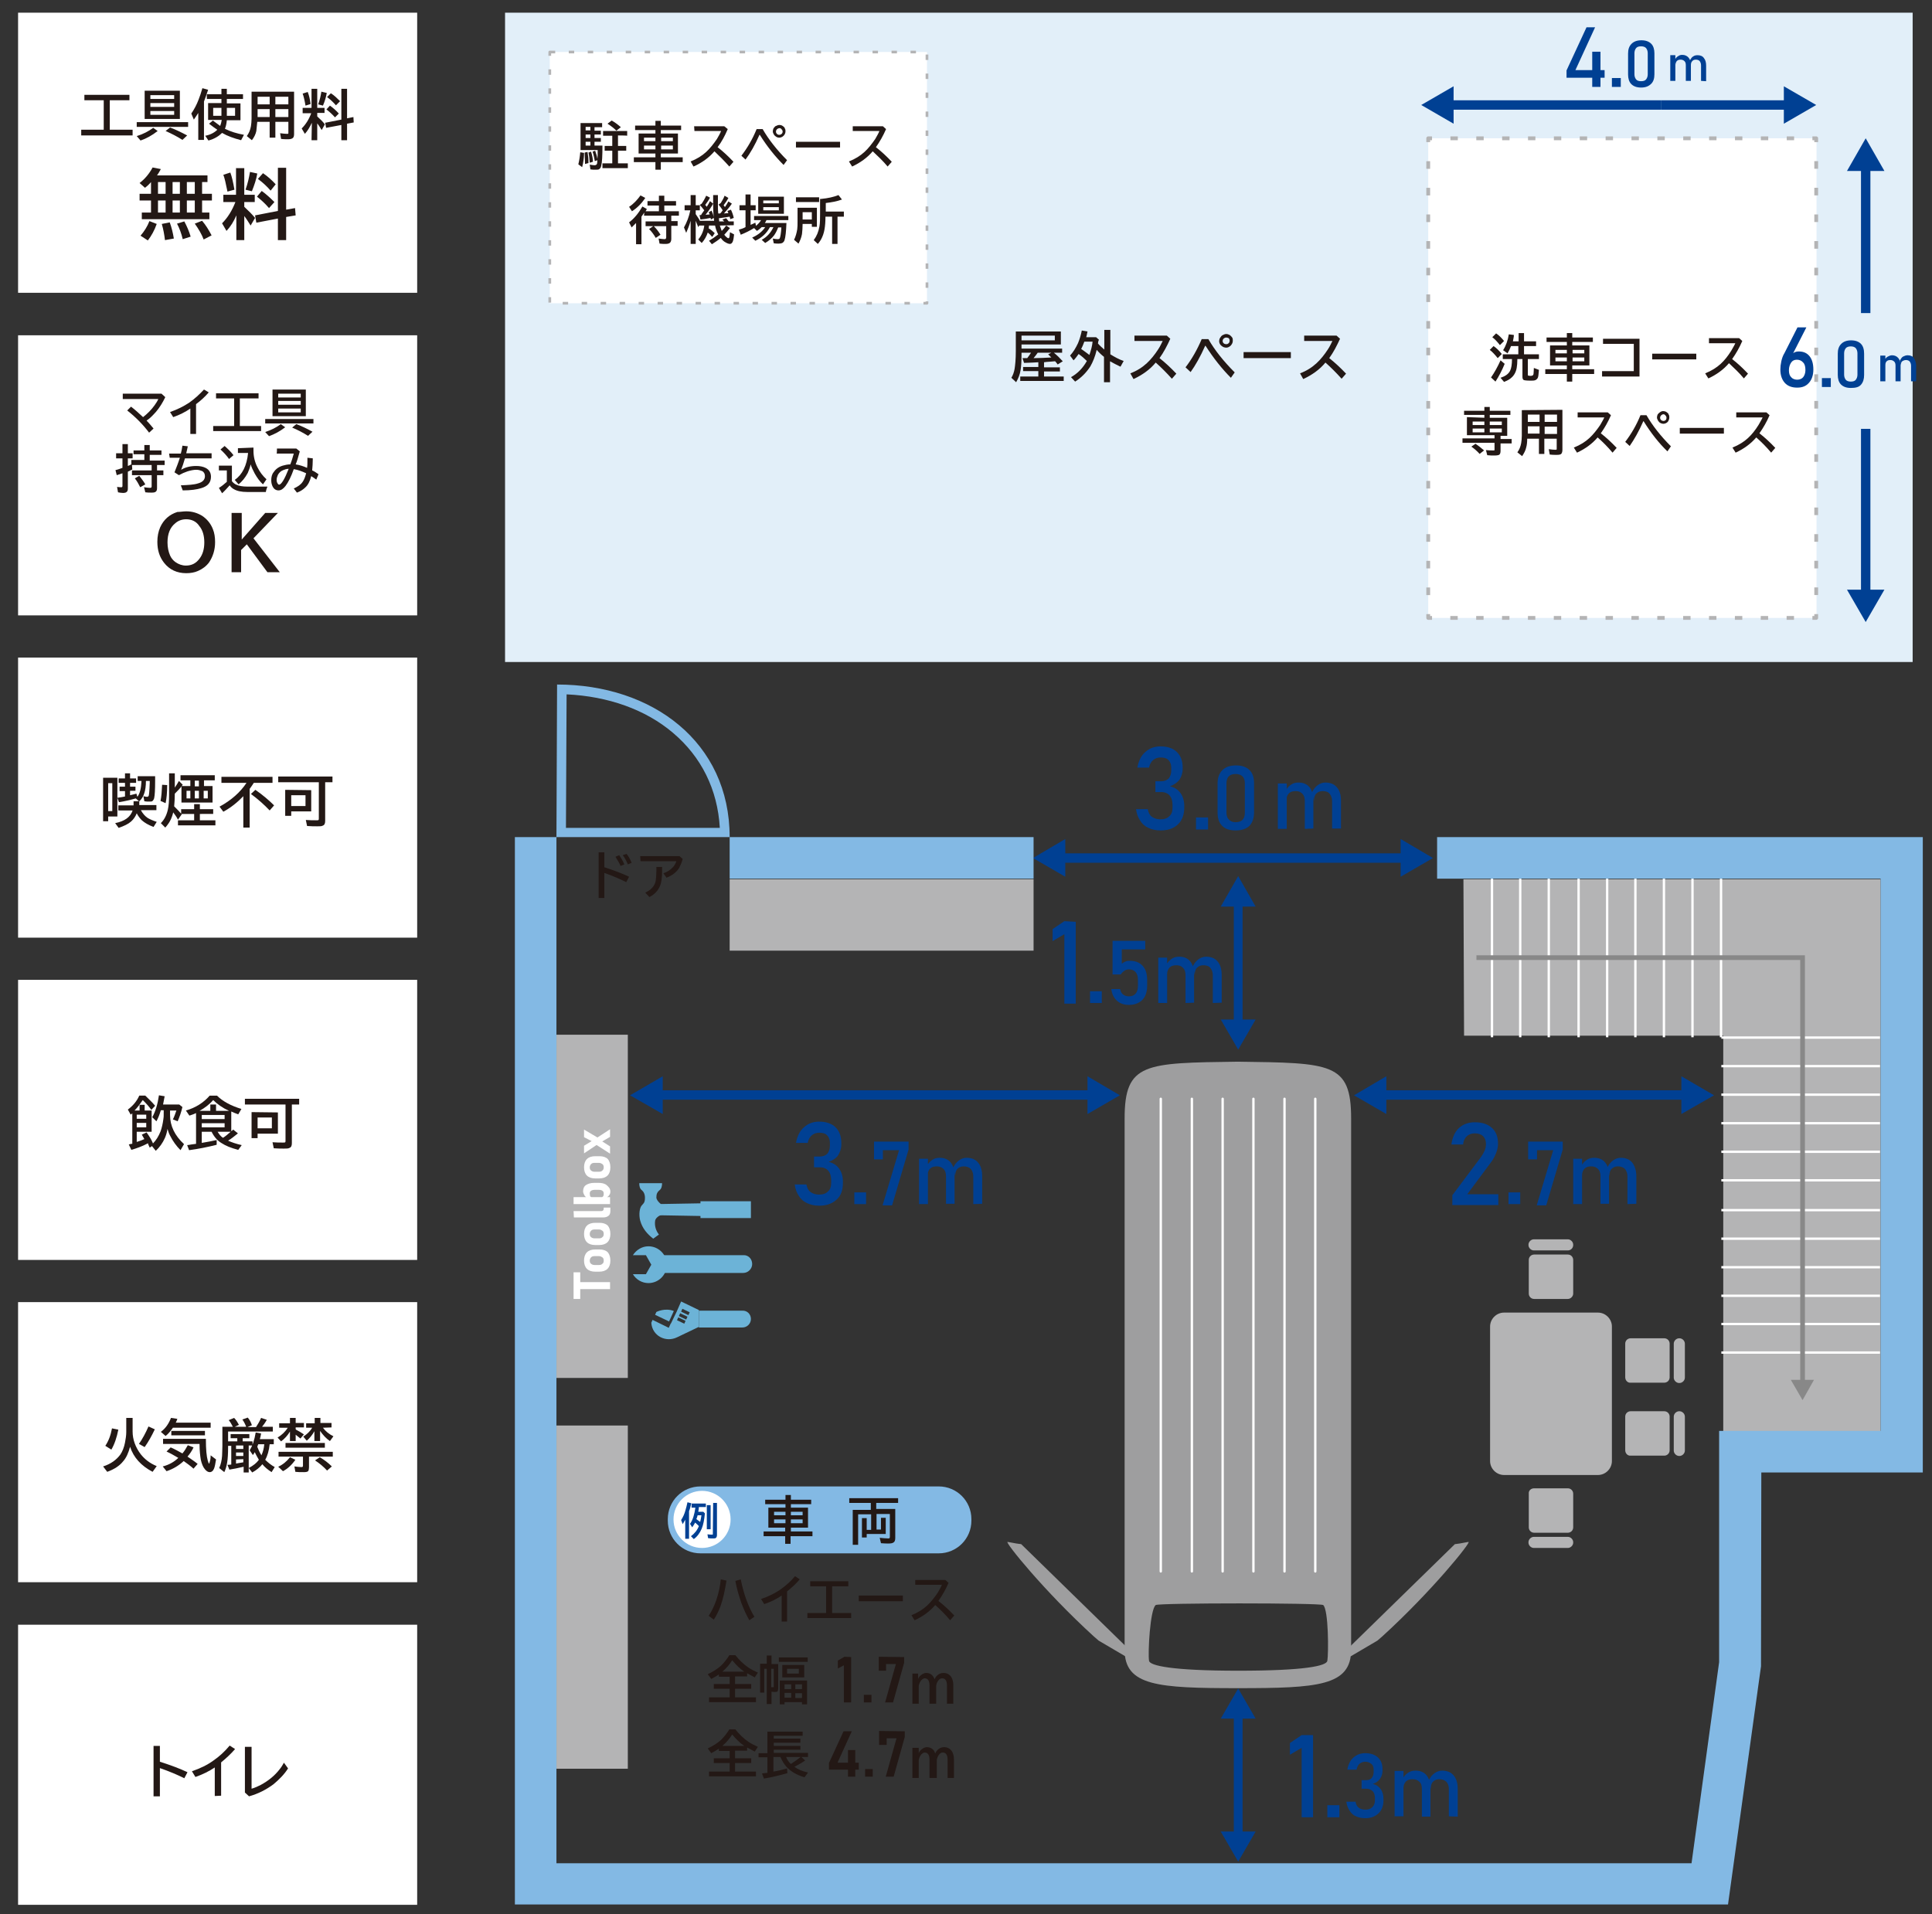 <?xml version="1.0" encoding="utf-8"?>
<!-- Generator: Adobe Illustrator 25.4.8, SVG Export Plug-In . SVG Version: 6.00 Build 0)  -->
<svg version="1.1" id="レイヤー_1" xmlns="http://www.w3.org/2000/svg" xmlns:xlink="http://www.w3.org/1999/xlink" x="0px"
	 y="0px" viewBox="0 0 609 603.5" style="enable-background:new 0 0 609 603.5;" xml:space="preserve">
<rect x="0" y="0" width="609" height="603.5" fill="#333333" stroke="none"/>
<style type="text/css">
	.st0{fill:#B4B4B5;}
	.st1{fill:#9E9E9F;}
	.st2{fill:none;stroke:#FFFFFF;stroke-width:0.742;stroke-linecap:round;stroke-linejoin:round;stroke-miterlimit:10;}
	.st3{fill:none;stroke:#004093;stroke-width:2.966;stroke-miterlimit:10;}
	.st4{fill:#004093;}
	.st5{fill:none;stroke:#004093;stroke-width:2.761;stroke-miterlimit:10;}
	.st6{fill:none;stroke:#FFFFFF;stroke-width:0.742;stroke-miterlimit:10;}
	.st7{fill:none;stroke:#888888;stroke-width:1.483;stroke-miterlimit:10;}
	.st8{fill:#888888;}
	.st9{fill:#6CB3D7;}
	.st10{fill:#FFFFFF;}
	.st11{fill:#231815;}
	.st12{fill:#83B9E4;}
	.st13{fill:#E2EFF9;}
	.st14{fill:none;stroke:#B4B4B5;stroke-width:1.198;stroke-linejoin:round;}
	.st15{fill:none;stroke:#B4B4B5;stroke-width:1.198;stroke-linejoin:round;stroke-dasharray:2.33,5.825,2.33,5.825;}
	
		.st16{fill:none;stroke:#B4B4B5;stroke-width:1.198;stroke-linejoin:round;stroke-dasharray:2.33,5.825,2.33,5.825,2.33,5.825;}
	.st17{fill:none;stroke:#B4B4B5;stroke-width:1.198;stroke-linejoin:round;stroke-dasharray:2.4,5.999,2.4,5.999;}
	
		.st18{fill:none;stroke:#B4B4B5;stroke-width:1.198;stroke-linejoin:round;stroke-dasharray:2.4,5.999,2.4,5.999,2.4,5.999;}
	
		.st19{fill:#FFFFFF;stroke:#B4B4B5;stroke-width:0.855;stroke-linejoin:round;stroke-miterlimit:10;stroke-dasharray:1.71,4.275,1.71,4.275,1.71,4.275;}
	.st20{fill:none;}
</style>
<g>
	<rect x="175.4" y="326.2" class="st0" width="22.5" height="108.2"/>
	<rect x="175.4" y="449.4" class="st0" width="22.5" height="108.2"/>
</g>
<rect x="230" y="277.2" class="st0" width="95.8" height="22.5"/>
<g>
	<g>
		<g>
			<g>
				<g>
					<g>
						<path class="st1" d="M354.5,352.6v26.3v46.5v30v5.8v13.9v45c0,11.4,10.5,12.1,35.7,12.1s35.7-0.7,35.7-12.1v-45v-13.9v-5.8
							v-30v-46.5v-26.3c0-17.6-6.3-17.5-35.7-17.9C360.9,335.1,354.5,335,354.5,352.6z M418.4,523.6c-0.3,1.6-7.1,3.1-28.1,3.1
							c-21,0-27.8-1.6-28.1-3.1c-0.4-2.4,0.3-16.2,2.1-17.6c0.9-0.7,51.9-0.7,52.8,0C418.8,507.5,418.8,521.3,418.4,523.6z"/>
					</g>
				</g>
			</g>
		</g>
	</g>
	<g>
		<g>
			<g>
				<g>
					<g>
						<path class="st1" d="M320.4,486.6c-2.6-0.5-2.8-0.5-2.8-0.5c-1-0.1,11.5,15.5,27.2,29.8l1.5,1.3l8.5,5l1.4-1.9l-34.3-33.5
							L320.4,486.6z"/>
					</g>
				</g>
			</g>
		</g>
		<g>
			<g>
				<g>
					<g>
						<path class="st1" d="M460.1,486.6c2.6-0.5,2.8-0.5,2.8-0.5c1-0.1-11.5,15.5-27.2,29.8l-1.5,1.3l-8.5,5l-1.4-1.9l34.3-33.5
							L460.1,486.6z"/>
					</g>
				</g>
			</g>
		</g>
	</g>
	<g>
		<line class="st2" x1="414.6" y1="495.4" x2="414.6" y2="346.4"/>
		<line class="st2" x1="404.9" y1="495.4" x2="404.9" y2="346.4"/>
		<line class="st2" x1="385.4" y1="495.4" x2="385.4" y2="346.4"/>
		<line class="st2" x1="395.1" y1="495.4" x2="395.1" y2="346.4"/>
		<line class="st2" x1="375.7" y1="495.4" x2="375.7" y2="346.4"/>
		<line class="st2" x1="365.9" y1="495.4" x2="365.9" y2="346.4"/>
	</g>
</g>
<g>
	<g>
		<line class="st3" x1="334.1" y1="270.5" x2="443.2" y2="270.5"/>
		<g>
			<polygon class="st4" points="335.8,276.4 325.6,270.5 335.8,264.5 			"/>
		</g>
		<g>
			<polygon class="st4" points="441.5,276.4 451.7,270.5 441.5,264.5 			"/>
		</g>
	</g>
</g>
<g>
	<g>
		<line class="st3" x1="435.3" y1="345.2" x2="531.8" y2="345.2"/>
		<g>
			<polygon class="st4" points="437,351.2 426.8,345.3 437,339.3 			"/>
		</g>
		<g>
			<polygon class="st4" points="530,351.2 540.3,345.3 530,339.3 			"/>
		</g>
	</g>
</g>
<g>
	<g>
		<line class="st3" x1="207.1" y1="345.2" x2="344.5" y2="345.2"/>
		<g>
			<polygon class="st4" points="208.9,351.2 198.6,345.3 208.9,339.3 			"/>
		</g>
		<g>
			<polygon class="st4" points="342.8,351.2 353,345.3 342.8,339.3 			"/>
		</g>
	</g>
</g>
<g>
	<g>
		<line class="st5" x1="390.3" y1="540.2" x2="390.3" y2="579"/>
		<g>
			<polygon class="st4" points="384.8,541.8 390.3,532.3 395.8,541.8 			"/>
		</g>
		<g>
			<polygon class="st4" points="384.8,577.4 390.3,586.9 395.8,577.4 			"/>
		</g>
	</g>
</g>
<g>
	<g>
		<path class="st4" d="M365.8,261.8c-1.5,0-2.7-0.3-3.8-0.8s-2-1.3-2.6-2.3c-0.7-1-1.1-2.2-1.3-3.6h3.7c0.2,1.1,0.6,1.9,1.3,2.4
			c0.7,0.5,1.6,0.8,2.7,0.8c1.2,0,2.1-0.3,2.8-1c0.7-0.6,1-1.5,1-2.7v-0.8c0-1.3-0.3-2.3-0.9-3c-0.6-0.7-1.5-1.1-2.7-1.1h-1.8v-3.4
			h1.8c1,0,1.8-0.3,2.4-0.9c0.5-0.6,0.8-1.5,0.8-2.6v-0.8c0-1-0.3-1.8-0.9-2.4s-1.4-0.8-2.5-0.8c-0.9,0-1.7,0.3-2.3,0.8
			s-1.1,1.3-1.3,2.4h-3.7c0.4-2.1,1.2-3.8,2.5-4.9c1.3-1.2,2.9-1.8,4.8-1.8c2.2,0,4,0.6,5.2,1.8c1.2,1.2,1.8,2.8,1.8,4.9v0.4
			c0,1.3-0.4,2.4-1,3.4c-0.7,0.9-1.7,1.6-3,2.1c1.4,0.3,2.5,1,3.3,2.1s1.2,2.5,1.2,4.1v0.4c0,2.3-0.6,4-1.9,5.3
			C370,261.2,368.1,261.8,365.8,261.8z"/>
		<path class="st4" d="M377,261.5v-3.8h3.8v3.8H377z"/>
		<path class="st4" d="M389.5,261.8c-1.9,0-3.4-0.5-4.3-1.5c-1-1-1.4-2.4-1.4-4.2V247c0-1.8,0.5-3.2,1.5-4.2s2.4-1.5,4.3-1.5
			c1.9,0,3.3,0.5,4.3,1.5c1,1,1.4,2.4,1.4,4.2v9.1c0,1.8-0.5,3.2-1.4,4.2C392.9,261.3,391.4,261.8,389.5,261.8z M389.5,259.2
			c1,0,1.8-0.3,2.2-0.8c0.5-0.5,0.7-1.3,0.7-2.2V247c0-0.9-0.2-1.7-0.7-2.2c-0.5-0.5-1.2-0.8-2.2-0.8s-1.8,0.3-2.2,0.8
			c-0.5,0.5-0.7,1.3-0.7,2.2v9.1c0,0.9,0.2,1.7,0.7,2.2C387.8,258.9,388.5,259.2,389.5,259.2z"/>
		<path class="st4" d="M402.8,261.3v-14.3h2.8v14.3H402.8z M411.3,261.3v-8.7c0-1-0.2-1.8-0.8-2.4s-1.2-0.8-2.1-0.8
			c-0.9,0-1.6,0.2-2.1,0.7c-0.5,0.5-0.8,1.2-0.8,2.1l-0.3-2.8c0.4-0.9,1-1.5,1.7-2c0.7-0.5,1.5-0.7,2.4-0.7c1.5,0,2.7,0.5,3.5,1.5
			s1.2,2.4,1.2,4.3v8.7L411.3,261.3L411.3,261.3z M419.9,261.3v-8.7c0-1-0.3-1.8-0.8-2.4s-1.3-0.8-2.2-0.8c-0.9,0-1.5,0.3-2,0.8
			s-0.7,1.3-0.7,2.3l-0.6-2.8c0.5-1,1.1-1.7,1.8-2.2c0.7-0.5,1.5-0.8,2.4-0.8c1.5,0,2.8,0.5,3.6,1.5c0.9,1,1.3,2.4,1.3,4.3v8.7
			H419.9z"/>
	</g>
</g>
<g>
	<g>
		<path class="st4" d="M457.8,379.9v-3.1l9-12c0.5-0.7,0.9-1.4,1.2-2.1s0.4-1.4,0.4-2.1v0c0-1-0.3-1.8-0.9-2.4s-1.5-0.9-2.6-0.9
			c-1,0-1.9,0.3-2.5,0.9c-0.7,0.6-1.1,1.5-1.2,2.6v0h-3.7v0c0.3-2.2,1.1-4,2.4-5.2s3-1.8,5-1.8c2.3,0,4.1,0.6,5.4,1.8
			c1.3,1.2,1.9,2.8,1.9,5v0c0,0.9-0.2,1.9-0.6,2.9s-0.9,2-1.6,2.9l-7.5,10.1h9.8v3.4L457.8,379.9L457.8,379.9z"/>
		<path class="st4" d="M475.5,379.6v-3.7h3.7v3.7H475.5z"/>
		<path class="st4" d="M492.6,359.9v2.5l-5.2,17.6h-3l5.2-17.4h-5.1v2.9h-2.8v-5.6L492.6,359.9L492.6,359.9z"/>
		<path class="st4" d="M495.9,379.6v-14.3h2.8v14.3H495.9z M504.5,379.6v-8.7c0-1-0.2-1.8-0.8-2.4c-0.5-0.5-1.2-0.8-2.1-0.8
			c-0.9,0-1.6,0.2-2.1,0.7c-0.5,0.5-0.8,1.2-0.8,2.1l-0.3-2.8c0.4-0.9,1-1.5,1.7-2c0.7-0.5,1.5-0.7,2.4-0.7c1.5,0,2.7,0.5,3.5,1.5
			c0.8,1,1.2,2.5,1.2,4.3v8.7H504.5z M513,379.6v-8.7c0-1-0.3-1.8-0.8-2.4c-0.5-0.5-1.3-0.8-2.2-0.8c-0.9,0-1.5,0.3-2,0.8
			s-0.7,1.3-0.7,2.3l-0.6-2.8c0.5-1,1.1-1.7,1.8-2.2c0.7-0.5,1.5-0.8,2.4-0.8c1.5,0,2.8,0.5,3.6,1.5c0.8,1,1.3,2.5,1.3,4.3v8.7
			L513,379.6L513,379.6z"/>
	</g>
</g>
<g>
	<g>
		<path class="st4" d="M258.2,380.1c-1.5,0-2.7-0.3-3.8-0.8c-1.1-0.5-2-1.3-2.6-2.3c-0.7-1-1.1-2.2-1.3-3.6h3.7
			c0.2,1.1,0.6,1.9,1.3,2.4c0.7,0.5,1.6,0.8,2.7,0.8c1.2,0,2.1-0.3,2.8-1c0.7-0.6,1-1.5,1-2.7v-0.8c0-1.3-0.3-2.3-0.9-3
			c-0.6-0.7-1.5-1.1-2.7-1.1h-1.8v-3.4h1.8c1,0,1.8-0.3,2.4-0.9c0.5-0.6,0.8-1.5,0.8-2.6v-0.8c0-1-0.3-1.8-0.9-2.4s-1.4-0.8-2.5-0.8
			c-0.9,0-1.7,0.3-2.3,0.8s-1.1,1.3-1.3,2.4h-3.7c0.4-2.1,1.2-3.8,2.5-4.9c1.3-1.2,2.9-1.8,4.8-1.8c2.2,0,4,0.6,5.2,1.8
			c1.2,1.2,1.8,2.8,1.8,5v0.4c0,1.3-0.4,2.4-1,3.4c-0.7,1-1.7,1.6-3,2.1c1.4,0.3,2.5,1,3.3,2.1c0.8,1.1,1.2,2.5,1.2,4.1v0.4
			c0,2.3-0.6,4-1.9,5.2C262.3,379.5,260.5,380.1,258.2,380.1z"/>
		<path class="st4" d="M269.3,379.6v-3.7h3.7v3.7H269.3z"/>
		<path class="st4" d="M286.4,359.9v2.5l-5.2,17.6h-3l5.2-17.4h-5.1v2.9h-2.8v-5.6L286.4,359.9L286.4,359.9z"/>
		<path class="st4" d="M289.7,379.6v-14.3h2.8v14.3H289.7z M298.2,379.6v-8.7c0-1-0.2-1.8-0.8-2.4c-0.5-0.5-1.2-0.8-2.1-0.8
			c-0.9,0-1.6,0.2-2.1,0.7c-0.5,0.5-0.8,1.2-0.8,2.1l-0.3-2.8c0.4-0.9,1-1.5,1.7-2c0.7-0.5,1.5-0.7,2.4-0.7c1.5,0,2.7,0.5,3.5,1.5
			c0.8,1,1.2,2.5,1.2,4.3v8.7H298.2z M306.8,379.6v-8.7c0-1-0.3-1.8-0.8-2.4c-0.5-0.5-1.3-0.8-2.2-0.8c-0.9,0-1.5,0.3-2,0.8
			s-0.7,1.3-0.7,2.3l-0.6-2.8c0.5-1,1.1-1.7,1.8-2.2c0.7-0.5,1.5-0.8,2.4-0.8c1.5,0,2.8,0.5,3.6,1.5c0.9,1,1.3,2.5,1.3,4.3v8.7
			L306.8,379.6L306.8,379.6z"/>
	</g>
</g>
<g>
	<g>
		<path class="st4" d="M339.1,290.6v25.8h-3.6v-21.9l-3.7,2.2v-3.8l3.7-2.5L339.1,290.6L339.1,290.6z"/>
		<path class="st4" d="M343.6,316.2v-3.7h3.7v3.7H343.6z"/>
		<path class="st4" d="M355.9,316.8c-1.5,0-2.8-0.4-3.8-1.3s-1.6-2.1-1.8-3.7v0h2.8v0c0.1,0.7,0.4,1.3,0.9,1.7
			c0.5,0.4,1.1,0.6,1.9,0.6c0.9,0,1.6-0.3,2.1-0.9s0.7-1.5,0.7-2.5v-1.7c0-1.1-0.2-1.9-0.7-2.5s-1.2-0.9-2.1-0.9
			c-0.5,0-1,0.1-1.4,0.4c-0.5,0.3-0.9,0.7-1.2,1.2h-2.6v-10.6H361v2.7h-7.4v4.5c0.4-0.3,0.7-0.5,1.2-0.7s0.9-0.2,1.3-0.2
			c1.8,0,3.1,0.5,4.1,1.6c1,1.1,1.4,2.6,1.4,4.5v1.7c0,2-0.5,3.5-1.5,4.5C359.1,316.2,357.7,316.8,355.9,316.8z"/>
		<path class="st4" d="M365.1,316.2v-14.3h2.8v14.3H365.1z M373.7,316.2v-8.7c0-1-0.2-1.8-0.8-2.4s-1.2-0.8-2.1-0.8
			c-0.9,0-1.6,0.2-2.1,0.7c-0.5,0.5-0.8,1.2-0.8,2.1l-0.3-2.8c0.4-0.9,1-1.5,1.7-2c0.7-0.5,1.5-0.7,2.4-0.7c1.5,0,2.7,0.5,3.5,1.5
			s1.2,2.5,1.2,4.3v8.7L373.7,316.2L373.7,316.2z M382.3,316.2v-8.7c0-1-0.3-1.8-0.8-2.4s-1.3-0.8-2.2-0.8c-0.9,0-1.5,0.3-2,0.8
			s-0.7,1.3-0.7,2.3l-0.6-2.8c0.5-1,1.1-1.7,1.8-2.2c0.7-0.5,1.5-0.8,2.4-0.8c1.5,0,2.8,0.5,3.6,1.5c0.9,1,1.3,2.5,1.3,4.3v8.7
			L382.3,316.2L382.3,316.2z"/>
	</g>
</g>
<g>
	<g>
		<path class="st4" d="M413.9,547.1v25.8h-3.6V551l-3.7,2.2v-3.7l3.7-2.5H413.9z"/>
		<path class="st4" d="M418.4,572.9v-3.8h3.8v3.8H418.4z"/>
		<path class="st4" d="M430.4,573.2c-1.1,0-2.1-0.2-3-0.6c-0.9-0.4-1.5-1-2-1.8c-0.5-0.8-0.9-1.7-1-2.8h2.9c0.1,0.9,0.5,1.5,1,1.9
			s1.3,0.6,2.1,0.6c0.9,0,1.6-0.2,2.2-0.8c0.5-0.5,0.8-1.2,0.8-2.1v-0.6c0-1-0.2-1.8-0.7-2.3c-0.5-0.5-1.2-0.8-2.1-0.8h-1.4v-2.7
			h1.4c0.8,0,1.4-0.2,1.8-0.7c0.4-0.5,0.6-1.1,0.6-2v-0.6c0-0.8-0.2-1.4-0.7-1.8c-0.5-0.4-1.1-0.7-1.9-0.7c-0.7,0-1.3,0.2-1.8,0.6
			s-0.8,1-1,1.9h-2.9c0.3-1.7,0.9-2.9,1.9-3.8c1-0.9,2.2-1.4,3.8-1.4c1.7,0,3.1,0.5,4,1.4c1,0.9,1.4,2.2,1.4,3.8v0.3
			c0,1-0.3,1.9-0.8,2.6s-1.3,1.3-2.3,1.6c1.1,0.2,1.9,0.8,2.5,1.6c0.6,0.8,0.9,1.9,0.9,3.2v0.3c0,1.8-0.5,3.1-1.5,4.1
			S432.2,573.2,430.4,573.2z"/>
		<path class="st4" d="M439.6,572.6v-14.3h2.8v14.3H439.6z M448.2,572.6V564c0-1-0.2-1.8-0.8-2.3c-0.5-0.5-1.2-0.8-2.1-0.8
			c-0.9,0-1.6,0.2-2.1,0.7s-0.8,1.2-0.8,2.1l-0.3-2.8c0.4-0.9,1-1.5,1.7-2c0.7-0.5,1.5-0.7,2.4-0.7c1.5,0,2.7,0.5,3.5,1.5
			c0.8,1,1.2,2.5,1.2,4.3v8.7H448.2z M456.7,572.6V564c0-1-0.3-1.8-0.8-2.3c-0.5-0.5-1.3-0.8-2.2-0.8c-0.9,0-1.5,0.3-2,0.8
			c-0.5,0.5-0.7,1.3-0.7,2.3l-0.6-2.8c0.5-1,1.1-1.7,1.8-2.2c0.7-0.5,1.5-0.8,2.4-0.8c1.5,0,2.8,0.5,3.6,1.5c0.9,1,1.3,2.5,1.3,4.3
			v8.7L456.7,572.6L456.7,572.6z"/>
	</g>
</g>
<polygon class="st0" points="461.3,277.2 461.5,326.5 543.2,326.5 543.2,451.6 592.8,451.6 592.8,277.2 "/>
<g>
	<line class="st6" x1="497.6" y1="277" x2="497.6" y2="327"/>
	<line class="st6" x1="506.6" y1="277" x2="506.6" y2="327"/>
	<line class="st6" x1="515.5" y1="277" x2="515.5" y2="327"/>
	<line class="st6" x1="524.5" y1="277" x2="524.5" y2="327"/>
	<line class="st6" x1="470.3" y1="277" x2="470.3" y2="327"/>
	<line class="st6" x1="479.2" y1="277" x2="479.2" y2="327"/>
	<line class="st6" x1="488.2" y1="277" x2="488.2" y2="327"/>
	<line class="st6" x1="533.5" y1="277" x2="533.5" y2="327"/>
	<line class="st6" x1="542.5" y1="277" x2="542.5" y2="327"/>
</g>
<g>
	<line class="st6" x1="592.6" y1="327.1" x2="542.6" y2="327.1"/>
	<line class="st6" x1="592.6" y1="336.1" x2="542.6" y2="336.1"/>
	<line class="st6" x1="592.6" y1="345.1" x2="542.6" y2="345.1"/>
	<line class="st6" x1="592.6" y1="354.1" x2="542.6" y2="354.1"/>
	<line class="st6" x1="592.6" y1="363.1" x2="542.6" y2="363.1"/>
	<line class="st6" x1="592.6" y1="372.1" x2="542.6" y2="372.1"/>
</g>
<g>
	<line class="st6" x1="592.6" y1="381.5" x2="542.6" y2="381.5"/>
	<line class="st6" x1="592.6" y1="390.5" x2="542.6" y2="390.5"/>
	<line class="st6" x1="592.6" y1="399.5" x2="542.6" y2="399.5"/>
	<line class="st6" x1="592.6" y1="408.5" x2="542.6" y2="408.5"/>
	<line class="st6" x1="592.6" y1="417.4" x2="542.6" y2="417.4"/>
	<line class="st6" x1="592.6" y1="426.4" x2="542.6" y2="426.4"/>
</g>
<g>
	<g>
		<polyline class="st7" points="465.4,301.9 568.2,301.9 568.2,436.1 		"/>
		<g>
			<polygon class="st8" points="564.5,435 568.2,441.4 571.8,435 			"/>
		</g>
	</g>
</g>
<g>
	<path class="st0" d="M503.7,465h-29.6c-2.4,0-4.4-2-4.4-4.4v-42.4c0-2.4,2-4.4,4.4-4.4h29.6c2.4,0,4.4,2,4.4,4.4v42.4
		C508.1,463,506.1,465,503.7,465z"/>
	<g>
		<path class="st0" d="M494.2,409.5h-10.6c-1,0-1.7-0.8-1.7-1.7v-10.6c0-1,0.8-1.7,1.7-1.7h10.6c1,0,1.7,0.8,1.7,1.7v10.6
			C495.9,408.7,495.1,409.5,494.2,409.5z"/>
		<path class="st0" d="M494.2,394.2h-10.7c-0.9,0-1.7-0.8-1.7-1.7v-0.1c0-0.9,0.8-1.7,1.7-1.7h10.7c0.9,0,1.7,0.8,1.7,1.7v0.1
			C495.9,393.4,495.2,394.2,494.2,394.2z"/>
	</g>
	<g>
		<path class="st0" d="M512.3,434.2v-10.6c0-1,0.8-1.7,1.7-1.7h10.6c1,0,1.7,0.8,1.7,1.7v10.6c0,1-0.8,1.7-1.7,1.7H514
			C513.1,436,512.3,435.2,512.3,434.2z"/>
		<path class="st0" d="M527.6,434.3v-10.7c0-0.9,0.8-1.7,1.7-1.7h0.1c0.9,0,1.7,0.8,1.7,1.7v10.7c0,0.9-0.8,1.7-1.7,1.7h-0.1
			C528.4,436,527.6,435.2,527.6,434.3z"/>
	</g>
	<g>
		<path class="st0" d="M512.3,457.2v-10.6c0-1,0.8-1.7,1.7-1.7h10.6c1,0,1.7,0.8,1.7,1.7v10.6c0,1-0.8,1.7-1.7,1.7H514
			C513.1,459,512.3,458.2,512.3,457.2z"/>
		<path class="st0" d="M527.6,457.3v-10.7c0-0.9,0.8-1.7,1.7-1.7h0.1c0.9,0,1.7,0.8,1.7,1.7v10.7c0,0.9-0.8,1.7-1.7,1.7h-0.1
			C528.4,459,527.6,458.2,527.6,457.3z"/>
	</g>
	<g>
		<path class="st0" d="M483.6,469.2h10.6c1,0,1.7,0.8,1.7,1.7v10.6c0,1-0.8,1.7-1.7,1.7h-10.6c-1,0-1.7-0.8-1.7-1.7v-10.6
			C481.8,469.9,482.6,469.2,483.6,469.2z"/>
		<path class="st0" d="M483.5,484.5h10.7c0.9,0,1.7,0.8,1.7,1.7v0.1c0,0.9-0.8,1.7-1.7,1.7h-10.7c-0.9,0-1.7-0.8-1.7-1.7v-0.1
			C481.8,485.3,482.6,484.5,483.5,484.5z"/>
	</g>
</g>
<g>
	<g>
		<g>
			<g>
				<g>
					<g>
						<path class="st9" d="M236.7,415.8L236.7,415.8c0,1.5-1.2,2.7-2.7,2.7h-13.7v-5.3H234C235.5,413.1,236.7,414.3,236.7,415.8z"/>
					</g>
				</g>
			</g>
		</g>
		<g>
			<g>
				<g>
					<g>
						<g>
							<path class="st9" d="M210.9,416.6l-4.4-2.1l0.4-0.9c0,0,2.7-1.4,5.5-0.3L210.9,416.6z"/>
						</g>
					</g>
				</g>
			</g>
			<g>
				<g>
					<g>
						<g>
							<path class="st9" d="M213.3,413.5l-0.1,0.2l-1.6,3.3l0,0l-0.1,0.2l-0.1,0.1l0,0l-0.6,1.3l-5.1-2.5l-0.4,0.9
								c0.3,4.2,4.6,6.3,8.1,4.6c2.1-1,6.9-3.3,6.9-3.3v-5.3l-5.6-2.7L213.3,413.5z M215.7,417.3l-2.3-1.1l0.4-0.9l2.3,1.1
								L215.7,417.3z M216.3,416l-2.3-1.1l0.4-0.9l2.3,1.1L216.3,416z M217.4,413.7l-0.4,0.9l-2.3-1.1l0.4-0.9L217.4,413.7z"/>
						</g>
					</g>
				</g>
			</g>
		</g>
	</g>
	<g>
		<g>
			<g>
				<g>
					<g>
						<g>
							<path class="st9" d="M237.1,398.5L237.1,398.5c0,1.5-1.3,2.8-2.8,2.8h-25c-1.6,0-2.8-1.3-2.8-2.8l0,0c0-1.5,1.3-2.8,2.8-2.8
								h25C235.9,395.6,237.1,396.9,237.1,398.5z"/>
						</g>
					</g>
				</g>
			</g>
			<g>
				<g>
					<g>
						<g>
							<path class="st9" d="M199.5,395.7h4.1l1.7,3l-1.7,3h-4.1c1,1.7,2.9,2.8,4.9,2.8c3.2,0,5.8-2.6,5.8-5.8s-2.6-5.8-5.8-5.8
								C202.4,392.9,200.6,394,199.5,395.7z"/>
						</g>
					</g>
				</g>
			</g>
		</g>
		<g>
			<g>
				<g>
					<g>
						<g>
							<g>
								<polygon class="st9" points="223.9,379.3 223.9,383.4 206.8,383.1 206.8,379.6 								"/>
							</g>
						</g>
					</g>
				</g>
			</g>
			<g>
				<g>
					<g>
						<g>
							<g>
								<rect x="220.8" y="378.7" class="st9" width="15.9" height="5.3"/>
							</g>
						</g>
					</g>
				</g>
			</g>
			<g>
				<g>
					<g>
						<g>
							<path class="st9" d="M202.4,379.9c-0.8,0.7-1.1,3-0.6,4.9c0.7,2.5,2.2,4.2,4.1,5.7l1.8-1.3c-1-1.3-1.4-2.8-1.2-4.3
								c0.2-1.4,2.2-2,2.2-2v-3c0,0-1.8-1.3-1.8-2.4c0-1.1,0.3-1.7,0.9-2.2c0.1,0,0.1-0.1,0.1-0.1c0.6-0.4,0.8-1.3,0.8-2.2h-7.2
								c0,0.9,0.2,1.8,0.8,2.2c0.6,0.5,1,1.3,1,2.4C203.3,378.6,203.2,379.1,202.4,379.9z"/>
						</g>
					</g>
				</g>
			</g>
		</g>
	</g>
</g>
<g>
	<path class="st10" d="M182.9,409.5h-2.1v-8.4h2.1V409.5z M192.3,406.4h-10.5v-2.2h10.5V406.4z"/>
	<path class="st10" d="M192.4,397.4c0,1.1-0.3,2-0.9,2.6s-1.5,0.9-2.6,0.9h-1.3c-1.1,0-2-0.3-2.6-0.9s-0.9-1.5-0.9-2.6
		s0.3-2,0.9-2.6s1.5-0.9,2.6-0.9h1.4c1.1,0,2,0.3,2.6,0.9C192.1,395.4,192.4,396.3,192.4,397.4z M190.3,397.4c0-0.4-0.1-0.8-0.4-1
		s-0.6-0.4-1.1-0.4h-1.4c-0.5,0-0.8,0.1-1.1,0.4c-0.2,0.2-0.4,0.6-0.4,1c0,0.4,0.1,0.8,0.4,1c0.2,0.2,0.6,0.4,1.1,0.4h1.4
		c0.5,0,0.8-0.1,1.1-0.4C190.2,398.2,190.3,397.9,190.3,397.4z"/>
	<path class="st10" d="M192.4,389c0,1.1-0.3,2-0.9,2.6s-1.5,0.9-2.6,0.9h-1.3c-1.1,0-2-0.3-2.6-0.9s-0.9-1.5-0.9-2.6s0.3-2,0.9-2.6
		s1.5-0.9,2.6-0.9h1.4c1.1,0,2,0.3,2.6,0.9C192.1,387,192.4,387.9,192.4,389z M190.3,389c0-0.4-0.1-0.8-0.4-1s-0.6-0.4-1.1-0.4h-1.4
		c-0.5,0-0.8,0.1-1.1,0.4c-0.2,0.2-0.4,0.6-0.4,1c0,0.4,0.1,0.8,0.4,1c0.2,0.2,0.6,0.4,1.1,0.4h1.4c0.5,0,0.8-0.1,1.1-0.4
		C190.2,389.8,190.3,389.5,190.3,389z"/>
	<path class="st10" d="M180.8,381.8h8.8c0.2,0,0.4-0.1,0.5-0.2c0.1-0.1,0.2-0.3,0.2-0.5v-0.4h2.1v1.1c0,0.7-0.2,1.2-0.6,1.5
		s-0.9,0.5-1.6,0.5h-9.3L180.8,381.8L180.8,381.8z"/>
	<path class="st10" d="M192.3,379.6h-11.5v-2.2h11.5V379.6z M192.4,375.6c0,0.5-0.1,0.9-0.4,1.2c-0.2,0.4-0.6,0.6-1,0.8l-1.9-0.1
		c0.3,0,0.5,0,0.7-0.1s0.3-0.2,0.4-0.4c0.1-0.2,0.1-0.4,0.1-0.7c0-0.4-0.1-0.7-0.4-0.9s-0.6-0.3-1.1-0.3h-1.3
		c-0.5,0-0.9,0.1-1.2,0.3s-0.4,0.5-0.4,0.9c0,0.3,0.1,0.5,0.1,0.7s0.2,0.3,0.4,0.4s0.4,0.1,0.7,0.1l-1.8,0.2
		c-0.5-0.2-0.9-0.5-1.1-0.9s-0.4-0.8-0.4-1.2c0-0.9,0.3-1.6,0.9-2s1.5-0.7,2.6-0.7h1.3c1.1,0,2,0.2,2.6,0.7S192.4,374.7,192.4,375.6
		z"/>
	<path class="st10" d="M192.4,368c0,1.1-0.3,2-0.9,2.6s-1.5,0.9-2.6,0.9h-1.3c-1.1,0-2-0.3-2.6-0.9s-0.9-1.5-0.9-2.6s0.3-2,0.9-2.6
		s1.5-0.9,2.6-0.9h1.4c1.1,0,2,0.3,2.6,0.9C192.1,366,192.4,366.9,192.4,368z M190.3,368c0-0.4-0.1-0.8-0.4-1s-0.6-0.4-1.1-0.4h-1.4
		c-0.5,0-0.8,0.1-1.1,0.4c-0.2,0.2-0.4,0.6-0.4,1c0,0.4,0.1,0.8,0.4,1c0.2,0.2,0.6,0.4,1.1,0.4h1.4c0.5,0,0.8-0.1,1.1-0.4
		C190.2,368.8,190.3,368.4,190.3,368z"/>
	<path class="st10" d="M192.3,358.4l-3.4,2l-4.8,3.2v-2.4l3.3-2l4.9-3.2V358.4z M188.5,358.7L187,360l-2.9-1.5v-2.4L188.5,358.7z
		 M192.3,363.7l-4.5-2.9l1.5-1.3l3,1.9L192.3,363.7L192.3,363.7z"/>
</g>
<g>
	<g>
		<path class="st11" d="M223.4,509.4c0.9-1.4,1.7-3,2.4-5c0.7-2.1,1.2-4.3,1.4-6.5l1.8,0.4c-0.5,3.2-1.1,5.9-1.9,8.1
			c-0.6,1.6-1.3,3-2.1,4.2L223.4,509.4z M236.2,510.8c-0.9-1.6-1.8-3.5-2.6-5.7c-0.7-2.1-1.4-4.4-1.8-6.7l1.7-0.5
			c0.9,4.5,2.3,8.5,4.3,11.8L236.2,510.8z"/>
		<path class="st11" d="M246.4,511.1V503c-1.6,1.1-3.4,2-5.5,2.7l-1-1.6c2.3-0.8,4.4-1.8,6.1-3c1.7-1.2,3.3-2.6,4.6-4.2l1.5,1
			c-1.2,1.4-2.5,2.6-4,3.8v9.5H246.4z"/>
		<path class="st11" d="M255.4,498.5h12v1.6h-5.1v8.4h6v1.6h-13.8v-1.6h5.9v-8.4h-5L255.4,498.5L255.4,498.5z"/>
		<path class="st11" d="M270.7,503h13.9v1.8h-13.9V503z"/>
		<path class="st11" d="M288.5,498.1h9.5l1,0.9c-0.9,2.1-2,4-3.2,5.7c1.8,1.4,3.4,2.9,5,4.6l-1.3,1.5c-1.5-1.8-3.1-3.4-4.7-4.8
			c-1.7,2-3.9,3.6-6.5,4.8l-1-1.6c2-0.8,3.6-1.8,4.9-3c1.2-1.1,2.3-2.5,3.4-4.1c0.5-0.9,1-1.7,1.3-2.5h-8.4L288.5,498.1L288.5,498.1
			z"/>
		<path class="st11" d="M231.7,528.6v2.3h5.1v1.5h-5.1v2.7h6.6v1.5h-14.8v-1.5h6.5v-2.7h-5v-1.5h5v-2.3h-3.4v-0.7
			c-0.8,0.5-1.6,1-2.4,1.4l-1.1-1.5c1.7-0.8,3.1-1.7,4.2-2.7c0.9-0.9,1.8-2,2.6-3.3h1.9c1.2,1.5,2.5,2.8,4.1,3.9
			c0.9,0.6,1.9,1.1,3,1.6l-1,1.5c-0.8-0.4-1.6-0.9-2.4-1.3v1H231.7z M234.6,527c-1.5-1-2.7-2.3-3.8-3.6c-0.8,1.3-1.8,2.5-3.1,3.6
			H234.6z"/>
		<path class="st11" d="M241.7,524.6v-2.7h1.5v2.7h2.1v7.7c0,0.4-0.1,0.7-0.2,0.9c-0.2,0.2-0.4,0.2-0.9,0.2c-0.3,0-0.6,0-1-0.1v3.9
			h-1.5v-11.1h-0.8v7.5h-1.3v-9.1H241.7z M243.1,531.9c0.2,0,0.4,0,0.6,0c0.1,0,0.2,0,0.2-0.1c0,0,0-0.1,0-0.2v-5.5h-0.8
			L243.1,531.9L243.1,531.9z M245.5,522.5h9.1v1.4h-9.1L245.5,522.5L245.5,522.5z M254.4,529.8v7.5h-1.6v-0.7h-5.5v0.7h-1.5v-7.5
			L254.4,529.8L254.4,529.8z M253.5,524.9v3.9h-6.9v-3.9H253.5z M247.3,531v1.5h2.1V531H247.3z M247.3,533.7v1.5h2.1v-1.5H247.3z
			 M248.1,526.1v1.5h3.7v-1.5H248.1z M252.8,532.5v-1.5h-2.1v1.5H252.8z M252.8,535.3v-1.5h-2.1v1.5H252.8z"/>
		<path class="st11" d="M268.3,522.4v14.3H266v-11.7l-1.9,1v-2.5l2.1-1.2L268.3,522.4L268.3,522.4z"/>
		<path class="st11" d="M272.3,536.7v-2.4h2.4v2.4H272.3z"/>
		<path class="st11" d="M285,522.4v1.8l-3.5,12.5H279l3.4-12.1h-3.1v2.1H277v-4.4L285,522.4L285,522.4z"/>
		<path class="st11" d="M289.4,527.6v1.7c0.2-0.5,0.5-0.9,0.9-1.2c0.5-0.4,1.1-0.7,1.6-0.7c1.4,0,2.2,0.7,2.7,2
			c0.2-0.5,0.4-0.8,0.7-1.1c0.6-0.6,1.3-0.9,2.1-0.9c1,0,1.8,0.4,2.4,1.2c0.4,0.6,0.7,1.5,0.7,2.6v5.9h-2v-5.7
			c0-1.5-0.5-2.3-1.5-2.3c-0.5,0-0.9,0.2-1.3,0.8c-0.3,0.4-0.5,0.9-0.6,1.5v5.7h-2.1v-5.7c0-1.5-0.5-2.3-1.5-2.3
			c-0.4,0-0.7,0.2-1.1,0.6c-0.4,0.5-0.7,1.1-0.8,1.8v5.6h-2v-9.5L289.4,527.6L289.4,527.6z"/>
		<path class="st11" d="M231.7,552v2.3h5.1v1.5h-5.1v2.7h6.6v1.5h-14.8v-1.5h6.5v-2.7h-5v-1.5h5V552h-3.4v-0.7
			c-0.8,0.5-1.6,1-2.4,1.4l-1.1-1.5c1.7-0.8,3.1-1.7,4.2-2.7c0.9-0.9,1.8-2,2.6-3.3h1.9c1.2,1.5,2.5,2.8,4.1,3.9
			c0.9,0.6,1.9,1.1,3,1.6l-1,1.5c-0.8-0.4-1.6-0.9-2.4-1.3v1H231.7z M234.6,550.4c-1.5-1-2.7-2.3-3.8-3.6c-0.8,1.3-1.8,2.5-3.1,3.6
			H234.6z"/>
		<path class="st11" d="M250.4,557c1.1,0.8,2.5,1.4,4.3,1.8l-1.1,1.5c-2.4-0.7-4.3-1.8-5.7-3.3c-0.8-0.9-1.4-2-1.9-3.1h-2.2v4.6
			c1.4-0.2,2.8-0.6,4.3-1l0.1,1.5c-2.5,0.7-4.9,1.3-7.4,1.7l-0.6-1.6c0.8-0.1,1.4-0.2,1.7-0.2v-4.9h-2.8v-1.3h2.8v-6.8H253v1.3h-9.1
			v0.9h8.4v1.3h-8.4v1h8.4v1.2h-8.4v1h10.8v1.3h-2.1l1.2,1.1C252.8,555.7,251.6,556.4,250.4,557z M249.3,556.1
			c1.2-0.8,2.2-1.5,3.1-2.2h-4.6C248.1,554.7,248.6,555.5,249.3,556.1z"/>
		<path class="st11" d="M261.3,557.9v-2.1l4.6-10h2.6l-4.5,9.9h6.7v2.2H261.3z M267.3,560.1v-8.4h2.3v8.4H267.3z"/>
		<path class="st11" d="M272.7,560.1v-2.4h2.4v2.4H272.7z"/>
		<path class="st11" d="M285.2,545.8v1.8l-3.5,12.5h-2.5l3.4-12.1h-3.1v2.1h-2.4v-4.4L285.2,545.8L285.2,545.8z"/>
		<path class="st11" d="M289.6,551v1.7c0.2-0.5,0.5-0.9,0.9-1.2c0.5-0.4,1.1-0.7,1.6-0.7c1.4,0,2.3,0.7,2.7,2
			c0.2-0.5,0.4-0.8,0.7-1.1c0.6-0.6,1.3-0.9,2.1-0.9c1,0,1.8,0.4,2.4,1.2c0.4,0.6,0.7,1.5,0.7,2.6v5.9h-2v-5.7
			c0-1.5-0.5-2.3-1.5-2.3c-0.5,0-0.9,0.2-1.3,0.8c-0.3,0.4-0.5,0.9-0.6,1.5v5.7H293v-5.7c0-1.5-0.5-2.3-1.5-2.3
			c-0.4,0-0.7,0.2-1.1,0.6c-0.4,0.5-0.7,1.1-0.8,1.8v5.6h-2V551L289.6,551L289.6,551z"/>
	</g>
</g>
<g>
	<g>
		<path class="st11" d="M188.7,268.7h1.8v4.7c3.1,1,5.7,2,7.8,3l-0.9,1.7c-2-1-4.3-2-6.9-2.9v7.9h-1.8V268.7z M195.6,273
			c-0.3-0.8-0.9-1.8-1.6-2.9l1.2-0.5c0.6,0.9,1.2,1.9,1.6,2.9L195.6,273z M197.9,272.5c-0.4-1-0.9-2-1.6-2.9l1.2-0.4
			c0.6,0.7,1.1,1.6,1.6,2.8L197.9,272.5z"/>
		<path class="st11" d="M201.8,269.9h12.4l1,0.9c-0.3,1.1-0.7,2-1.1,2.8c-0.9,1.4-2.2,2.4-4,3.1l-1-1.4c1.2-0.4,2.2-1,3.1-2
			c0.5-0.6,0.8-1.2,1-1.8h-11.3L201.8,269.9L201.8,269.9z M206.9,273.3h1.8v1.4c0,2-0.2,3.6-0.7,4.7c-0.6,1.4-1.7,2.6-3.3,3.4
			l-1.3-1.4c1.1-0.5,2-1.2,2.5-1.9c0.4-0.6,0.7-1.2,0.8-1.9c0.1-0.8,0.2-1.8,0.2-3L206.9,273.3L206.9,273.3z"/>
	</g>
</g>
<g>
	<path class="st12" d="M295.9,489.7h-75.1c-5.7,0-10.3-4.6-10.3-10.3v-0.5c0-5.7,4.6-10.3,10.3-10.3h75.1c5.7,0,10.3,4.6,10.3,10.3
		v0.5C306.2,485.1,301.6,489.7,295.9,489.7z"/>
	<circle class="st10" cx="221.3" cy="479" r="9"/>
</g>
<g>
	<path class="st4" d="M217.2,476.4v8.7H216v-6c-0.2,0.4-0.5,0.8-0.8,1.4l-0.5-1.3c0.6-0.9,1.1-2,1.4-3.2c0.2-0.6,0.4-1.5,0.6-2.4
		l1.2,0.3C217.7,474.8,217.5,475.7,217.2,476.4z M220.1,476.6h1.6l0.5,0.5c-0.2,2-0.5,3.6-1,4.8c-0.6,1.4-1.4,2.5-2.5,3.3l-0.9-0.9
		c1.1-0.8,2-1.9,2.5-3.2c-0.4-0.4-0.8-0.8-1.2-1.1c-0.2,0.5-0.6,1-0.9,1.5l-0.7-1.1c0.9-1.2,1.4-3,1.7-5.1H218V474h4.5v1.1h-2.2
		C220.3,475.6,220.2,476.1,220.1,476.6z M219.9,477.7c-0.1,0.4-0.2,0.8-0.4,1.2c0.4,0.3,0.8,0.6,1.2,0.9c0.2-0.7,0.3-1.4,0.4-2.1
		L219.9,477.7L219.9,477.7z M222.8,474.5h1.2v7.6h-1.2V474.5z M224.8,473.8h1.2v10.1c0,0.4-0.1,0.7-0.3,0.9c-0.2,0.2-0.5,0.2-1,0.2
		c-0.5,0-0.9,0-1.5-0.1l-0.2-1.2c0.7,0.1,1.1,0.1,1.4,0.1c0.2,0,0.3,0,0.3-0.1c0,0,0-0.1,0-0.3L224.8,473.8L224.8,473.8z"/>
</g>
<g>
	<path class="st11" d="M247.6,475.3v-1.1h-6.4v-1.4h6.4v-1.5h1.7v1.5h6.4v1.4h-6.4v1.1h5.4v6.3h-5.4v1.2h6.8v1.5h-6.9v2.4h-1.7v-2.4
		h-6.8v-1.5h6.8v-1.2h-5.3v-6.3H247.6z M247.6,476.6H244v1.1h3.6V476.6z M247.6,479H244v1.2h3.6V479z M249.3,476.6v1.1h3.7v-1.1
		H249.3z M249.3,479v1.2h3.7V479H249.3z"/>
	<path class="st11" d="M274.5,475.7v-1.9h-6.8v-1.5h15.4v1.5h-6.9v1.9h6v9.2c0,0.7-0.2,1.2-0.6,1.4c-0.3,0.2-0.8,0.3-1.5,0.3
		c-0.6,0-1.4,0-2.4-0.1l-0.4-1.7c1,0.1,1.9,0.2,2.7,0.2c0.2,0,0.3,0,0.4-0.1c0-0.1,0.1-0.2,0.1-0.3v-7.3h-4.2v4.9h1.4v-3.7h1.5v5.1
		h-6v1.1h-1.5v-6.1h1.5v3.7h1.4v-4.9h-4.1v9.6h-1.7v-11H274.5z"/>
</g>
<g>
	<g>
		<path class="st12" d="M325.8,263.9H230V277h95.8V263.9z M453,263.9V277h139.8v174.1h-50.9V524l-8.7,63.4H175.4V277h0v-13.1h-13.1
			v336.5h382.4l10.4-75.1l0.1-61.1h50.9V263.9H453z"/>
	</g>
</g>
<g>
	<path class="st12" d="M178.6,218.9c13.1,0.6,24.9,4.8,33.5,12.1c9,7.6,14.1,17.9,14.8,30h-48.5L178.6,218.9 M175.6,215.8l-0.2,48.1
		H230C230,233.9,205.6,215.8,175.6,215.8L175.6,215.8z"/>
</g>
<g>
	<rect x="159.2" y="4" class="st13" width="443.7" height="204.7"/>
</g>
<g>
	<g>
		<path class="st11" d="M329.1,114.2v1.6h5v1.3h-5v1.6h6.2v1.4h-13.7v-1.4h5.7V117h-4.8v-1.3h4.8v-1.5l-1.7,0.1
			c-0.8,0-1.7,0.1-2.8,0.1l-0.5-1.5h0.8c0.2,0,0.4,0,0.7,0c0.4-0.5,0.8-1.1,1.2-1.7H322c0,0.1,0,0.3,0,0.5c0,2.3-0.1,3.9-0.3,5
			c-0.2,1.3-0.7,2.6-1.4,3.8l-1.5-1.4c0.5-0.8,0.8-1.7,1-2.7c0.2-1.2,0.4-3.1,0.4-5.7v-6.2h14.2v4.1H322v1.3h12.8v1.3h-2.6
			c1,0.8,1.9,1.7,2.8,2.7l-1.6,1c-0.3-0.4-0.5-0.7-0.8-1c-0.1,0-0.1,0-0.2,0c-0.6,0.1-1.5,0.1-2.5,0.2L329.1,114.2z M332.5,105.8
			H322v1.5h10.5V105.8z M331.4,111.2h-4.3c-0.4,0.6-0.8,1.1-1.3,1.7h0.1h0.1c1.7,0,3.5-0.1,5.4-0.2c-0.3-0.3-0.7-0.7-1-1
			L331.4,111.2z"/>
		<path class="st11" d="M346.1,108.3c0.6,0.7,1.3,1.3,2,1.9V104h1.9v7.7c1.3,0.8,2.7,1.6,4.2,2.1l-1,1.8c-1.1-0.5-2.2-1.1-3.3-1.7
			v6.6H348v-8c-0.9-0.7-1.7-1.5-2.3-2.2c-0.5,2.1-1.2,3.8-2,5.2c-1.3,2-2.9,3.6-4.8,4.8l-1.3-1.4c2-1.1,3.7-2.8,5-5.1
			c-0.8-0.8-1.6-1.5-2.6-2.2c-0.5,0.7-1,1.4-1.6,2l-1.1-1.5c1-1.1,1.8-2.4,2.5-3.9c0.5-1.2,0.9-2.5,1.2-4l1.8,0.3
			c-0.1,0.7-0.3,1.3-0.4,1.8h3.1l0.9,0.8C346.2,107.5,346.1,108,346.1,108.3z M343.4,111.9c0.5-1.5,0.9-2.9,1-4.2h-2.6
			c-0.3,0.8-0.6,1.6-1,2.3C341.8,110.7,342.6,111.3,343.4,111.9z"/>
		<path class="st11" d="M357.6,105.8h10.2l1.1,1c-1,2.2-2.1,4.3-3.4,6.1c1.9,1.5,3.6,3.1,5.3,4.9l-1.4,1.6c-1.7-1.9-3.4-3.6-5.1-5.1
			c-1.8,2.2-4.2,3.9-7,5.2l-1-1.8c2.1-0.8,3.8-1.9,5.2-3.2c1.3-1.2,2.5-2.7,3.6-4.4c0.6-0.9,1-1.8,1.4-2.6h-8.9V105.8z"/>
		<path class="st11" d="M373.7,115.8c2-2.6,3.7-5.6,5.1-8.9h2.1c2,3.5,4.8,7,8.3,10.5l-1.2,1.7c-2.8-2.8-5.5-6.2-8-10.1h-0.1
			c-1.5,3.4-3.1,6.2-4.6,8.3L373.7,115.8z M386.5,105.3c0.4,0,0.7,0.1,1.1,0.3c0.3,0.2,0.6,0.5,0.8,0.8c0.2,0.3,0.2,0.6,0.2,1
			c0,0.6-0.2,1-0.6,1.5c-0.4,0.4-0.9,0.7-1.5,0.7c-0.3,0-0.6-0.1-0.9-0.2c-0.4-0.2-0.6-0.4-0.9-0.7c-0.3-0.4-0.4-0.8-0.4-1.2
			c0-0.3,0.1-0.7,0.3-1c0.2-0.3,0.4-0.6,0.7-0.8C385.7,105.5,386.1,105.3,386.5,105.3z M386.5,106.4c-0.2,0-0.4,0.1-0.6,0.2
			c-0.3,0.2-0.5,0.5-0.5,0.9c0,0.3,0.1,0.5,0.3,0.7c0.2,0.2,0.5,0.3,0.8,0.3c0.2,0,0.4,0,0.5-0.1c0.4-0.2,0.6-0.5,0.6-1
			c0-0.3-0.1-0.6-0.3-0.8C387,106.5,386.8,106.4,386.5,106.4z"/>
		<path class="st11" d="M392,111h14.9v1.9H392V111z"/>
		<path class="st11" d="M411.1,105.8h10.2l1.1,1c-1,2.2-2.1,4.3-3.4,6.1c1.9,1.5,3.6,3.1,5.3,4.9l-1.4,1.6c-1.7-1.9-3.4-3.6-5.1-5.1
			c-1.8,2.2-4.2,3.9-7,5.2l-1-1.8c2.1-0.8,3.8-1.9,5.2-3.2c1.3-1.2,2.5-2.7,3.6-4.4c0.6-0.9,1-1.8,1.4-2.6h-8.9V105.8z"/>
	</g>
</g>
<g>
	<rect x="450.2" y="43.6" class="st10" width="122.4" height="151.2"/>
	<g>
		<polyline class="st14" points="572.5,193.6 572.5,194.8 571.3,194.8 		"/>
		<line class="st15" x1="565.5" y1="194.8" x2="552.1" y2="194.8"/>
		<line class="st16" x1="549.2" y1="194.8" x2="454.3" y2="194.8"/>
		<polyline class="st14" points="451.4,194.8 450.2,194.8 450.2,193.6 		"/>
		<line class="st17" x1="450.2" y1="187.6" x2="450.2" y2="173.8"/>
		<line class="st18" x1="450.2" y1="170.8" x2="450.2" y2="47.8"/>
		<polyline class="st14" points="450.2,44.8 450.2,43.6 451.4,43.6 		"/>
		<line class="st15" x1="457.2" y1="43.6" x2="470.6" y2="43.6"/>
		<line class="st16" x1="473.5" y1="43.6" x2="568.4" y2="43.6"/>
		<polyline class="st14" points="571.3,43.6 572.5,43.6 572.5,44.8 		"/>
		<line class="st17" x1="572.5" y1="50.8" x2="572.5" y2="64.6"/>
		<line class="st18" x1="572.5" y1="67.6" x2="572.5" y2="190.6"/>
	</g>
</g>
<rect x="173.3" y="16.4" class="st19" width="118.9" height="79.2"/>
<g>
	<g>
		<path class="st11" d="M472.1,112.9c-0.8-1-1.6-1.9-2.5-2.6l1.2-1.2c0.9,0.6,1.8,1.5,2.6,2.5L472.1,112.9z M470,119
			c1.1-1.6,2.1-3.4,3-5.4l1.3,1.1c-0.8,2-1.8,3.9-2.9,5.6L470,119z M472.8,108.8c-0.7-0.9-1.5-1.8-2.4-2.5l1.2-1.2
			c0.9,0.6,1.7,1.4,2.5,2.4L472.8,108.8z M476.9,107.6h1.8V105h1.7v2.6h3.8v1.5h-3.8v2.6h4.7v1.5h-3.5v4.8c0,0.2,0,0.4,0.1,0.4
			c0.1,0,0.3,0.1,0.7,0.1c0.4,0,0.7-0.1,0.8-0.2c0.1-0.1,0.2-0.3,0.2-0.5c0-0.4,0.1-1,0.1-1.8l1.6,0.6c-0.1,1.4-0.2,2.3-0.4,2.6
			c-0.2,0.3-0.5,0.6-0.9,0.7c-0.3,0.1-0.8,0.1-1.4,0.1c-1.2,0-1.9-0.1-2.1-0.2c-0.3-0.2-0.4-0.5-0.4-1.1v-5.5h-1.6
			c0,1.2-0.1,2.1-0.2,2.7c-0.2,1.3-0.8,2.4-1.6,3.1c-0.6,0.6-1.4,1-2.4,1.4l-1.1-1.3c1.5-0.5,2.5-1.2,3-2.2c0.4-0.8,0.6-2,0.6-3.7
			h-2.9v-1.5h4.9v-2.6h-2.3c-0.3,0.8-0.7,1.6-1.1,2.3l-1.4-1c0.9-1.4,1.5-3.1,1.8-5l1.6,0.2C477.2,106.3,477,106.9,476.9,107.6z"/>
		<path class="st11" d="M493.9,108.9v-1.1h-6.4v-1.4h6.4V105h1.7v1.4h6.5v1.4h-6.5v1.1h5.4v6.3h-5.4v1.2h6.9v1.5h-6.9v2.4h-1.7v-2.4
			h-6.8v-1.5h6.8v-1.2h-5.3v-6.3H493.9z M493.9,110.3h-3.6v1.1h3.6V110.3z M493.9,112.7h-3.6v1.2h3.6V112.7z M495.7,110.3v1.1h3.7
			v-1.1H495.7z M495.7,112.7v1.2h3.7v-1.2H495.7z"/>
		<path class="st11" d="M505.3,106.8h11.5v11.9H505v-1.7h10v-8.6h-9.7L505.3,106.8L505.3,106.8z"/>
		<path class="st11" d="M520.8,111.5h13.9v1.8h-13.9V111.5z"/>
		<path class="st11" d="M538.7,106.6h9.5l1,0.9c-0.9,2.1-2,4-3.2,5.7c1.8,1.4,3.4,2.9,5,4.6l-1.3,1.5c-1.5-1.8-3.1-3.3-4.7-4.8
			c-1.7,2-3.9,3.6-6.5,4.8l-1-1.6c2-0.8,3.6-1.8,4.9-3c1.2-1.1,2.3-2.5,3.3-4.1c0.5-0.9,1-1.7,1.3-2.4h-8.3L538.7,106.6L538.7,106.6
			z"/>
		<path class="st11" d="M467.9,131.7v-0.9h-6.4v-1.3h6.4v-1.2h1.7v1.2h6.5v1.3h-6.5v0.9h5.5v5.7H473v1h3.5v1.4H473v2.4
			c0,0.6-0.2,1.1-0.5,1.2c-0.2,0.1-0.7,0.2-1.4,0.2c-0.8,0-1.5,0-2.3-0.1l-0.4-1.6c0.8,0.1,1.6,0.1,2.3,0.1c0.2,0,0.4,0,0.4-0.1
			c0-0.1,0-0.2,0-0.4v-1.9h-10.1v-1.4h10.1v-1h-8.7v-5.7L467.9,131.7L467.9,131.7z M466.4,143.1c-0.7-0.8-1.6-1.6-2.6-2.3l1.3-0.9
			c0.9,0.6,1.8,1.3,2.7,2.1L466.4,143.1z M467.9,132.9h-3.7v1.1h3.7V132.9z M467.9,135.1h-3.7v1.2h3.7V135.1z M469.6,132.9v1.1h3.8
			v-1.1H469.6z M469.6,135.1v1.2h3.8v-1.2H469.6z"/>
		<path class="st11" d="M492.5,129.2v12.6c0,0.5-0.1,0.9-0.3,1.2c-0.2,0.3-0.7,0.4-1.5,0.4c-0.8,0-1.5,0-2.2-0.1l-0.3-1.7
			c0.8,0.1,1.5,0.2,2.1,0.2c0.2,0,0.4-0.1,0.4-0.1c0-0.1,0-0.2,0-0.3v-3.1h-3.9v4.8h-1.7v-4.8h-3.7c0,1.1-0.1,2-0.3,2.7
			c-0.2,1-0.7,1.9-1.3,2.8l-1.5-1.2c0.6-0.8,1-1.8,1.2-2.9c0.1-0.7,0.2-1.4,0.2-2.3v-8.1L492.5,129.2L492.5,129.2z M481.6,130.7v2.3
			h3.7v-2.3H481.6z M481.6,134.4v2.3h3.7v-2.3H481.6z M490.8,133v-2.3h-3.9v2.3H490.8z M490.8,136.8v-2.3h-3.9v2.3H490.8z"/>
		<path class="st11" d="M497.3,130h9.5l1,0.9c-0.9,2.1-2,4-3.2,5.7c1.8,1.4,3.4,2.9,5,4.6l-1.3,1.5c-1.5-1.8-3.1-3.4-4.7-4.8
			c-1.7,2-3.9,3.6-6.5,4.8l-1-1.6c2-0.8,3.6-1.8,4.9-3c1.2-1.1,2.3-2.5,3.4-4.1c0.5-0.9,1-1.7,1.3-2.4h-8.4L497.3,130L497.3,130z"/>
		<path class="st11" d="M512.3,139.3c1.9-2.5,3.5-5.2,4.8-8.4h1.9c1.9,3.3,4.5,6.6,7.7,9.8l-1.1,1.6c-2.7-2.6-5.2-5.8-7.5-9.5h-0.1
			c-1.4,3.2-2.9,5.8-4.3,7.8L512.3,139.3z M524.3,129.6c0.3,0,0.7,0.1,1,0.3c0.3,0.2,0.6,0.4,0.7,0.8c0.2,0.3,0.2,0.6,0.2,0.9
			c0,0.5-0.2,1-0.5,1.4c-0.4,0.4-0.9,0.6-1.4,0.6c-0.3,0-0.6-0.1-0.8-0.2c-0.3-0.1-0.6-0.4-0.8-0.7c-0.2-0.4-0.4-0.7-0.4-1.1
			c0-0.3,0.1-0.6,0.2-0.9c0.2-0.3,0.4-0.5,0.7-0.7C523.6,129.7,523.9,129.6,524.3,129.6z M524.3,130.6c-0.2,0-0.4,0.1-0.5,0.2
			c-0.3,0.2-0.5,0.5-0.5,0.9c0,0.3,0.1,0.5,0.3,0.7c0.2,0.2,0.5,0.3,0.7,0.3c0.2,0,0.3,0,0.5-0.1c0.4-0.2,0.5-0.5,0.5-0.9
			c0-0.3-0.1-0.5-0.3-0.7C524.8,130.7,524.6,130.6,524.3,130.6z"/>
		<path class="st11" d="M529.5,134.9h13.9v1.8h-13.9V134.9z"/>
		<path class="st11" d="M547.3,130h9.5l1,0.9c-0.9,2.1-2,4-3.2,5.7c1.8,1.4,3.4,2.9,5,4.6l-1.3,1.5c-1.5-1.8-3.1-3.4-4.7-4.8
			c-1.7,2-3.9,3.6-6.5,4.8l-1-1.6c2-0.8,3.6-1.8,4.9-3c1.2-1.1,2.3-2.5,3.3-4.1c0.5-0.9,1-1.7,1.3-2.4h-8.3L547.3,130L547.3,130z"/>
	</g>
</g>
<g>
	<g>
		<path class="st11" d="M182.3,51.8c0.3-1.2,0.5-2.5,0.6-3.8l1.2,0.2c0,1.1-0.1,1.9-0.2,2.5c-0.1,0.7-0.2,1.3-0.4,2L182.3,51.8z
			 M189.9,45.9c0,3.2-0.1,5.3-0.4,6.4c-0.1,0.5-0.3,0.8-0.6,1c-0.2,0.2-0.6,0.2-1.1,0.2c-0.7,0-1.2,0-1.7-0.1l-0.2-1.5
			c0.6,0.1,1.1,0.2,1.5,0.2s0.7-0.2,0.8-0.5c0-0.1,0.1-0.5,0.1-1.1l-0.8,0.3c-0.2-1.1-0.4-2.1-0.7-3l0.8-0.3
			c0.3,0.9,0.6,1.7,0.7,2.6c0.1-0.7,0.1-1.6,0.1-2.8H183v-8.5h6.8v1.3h-2.4v1.1h2v1.2h-2v1.1h2v1.2h-2v1.2
			C187.5,45.9,189.9,45.9,189.9,45.9z M184.4,51.7l0-0.3v-0.1c0-1-0.1-2-0.1-3.2l0.9-0.2c0.2,1.2,0.3,2.3,0.3,3.5L184.4,51.7z
			 M184.6,40v1.1h1.5V40H184.6z M184.6,42.4v1.1h1.5v-1.1H184.6z M184.6,44.7v1.2h1.5v-1.2H184.6z M185.9,51.3
			c-0.1-1.3-0.2-2.3-0.4-3.2l0.8-0.3c0.4,1.2,0.6,2.3,0.6,3.2L185.9,51.3z M194.8,42.7V46h2.6v1.5h-2.6v4h3.1V53h-8v-1.5h3.1v-4
			h-2.4V46h2.4v-3.2h-2.9v-1.5h7.6v1.5C197.7,42.7,194.8,42.7,194.8,42.7z M194.3,41.2c-0.8-0.8-1.7-1.5-2.8-2.2l1.3-1
			c1.1,0.6,2,1.3,2.9,2.1L194.3,41.2z"/>
		<path class="st11" d="M206.6,42.1V41h-6.4v-1.4h6.4v-1.5h1.7v1.5h6.4V41h-6.4v1.1h5.4v6.3h-5.4v1.2h6.9v1.5h-6.9v2.4h-1.7v-2.4
			h-6.8v-1.5h6.8v-1.2h-5.3v-6.3H206.6z M206.6,43.4h-3.6v1.1h3.6V43.4z M206.6,45.9h-3.6v1.2h3.6V45.9z M208.4,43.4v1.1h3.7v-1.1
			H208.4z M208.4,45.9v1.2h3.7v-1.2H208.4z"/>
		<path class="st11" d="M218.8,39.8h9.5l1.1,0.9c-0.9,2.1-1.9,4-3.2,5.7c1.8,1.4,3.4,2.9,5,4.6l-1.3,1.5c-1.6-1.8-3.1-3.3-4.7-4.8
			c-1.7,2-3.9,3.6-6.6,4.8l-0.9-1.6c2-0.8,3.6-1.8,4.9-3c1.2-1.1,2.3-2.5,3.4-4.1c0.5-0.9,1-1.7,1.3-2.5h-8.4L218.8,39.8L218.8,39.8
			z"/>
		<path class="st11" d="M233.7,49.1c1.9-2.5,3.5-5.2,4.8-8.4h1.9c1.9,3.3,4.5,6.6,7.7,9.8l-1.1,1.5c-2.6-2.6-5.2-5.8-7.5-9.5h-0.1
			c-1.4,3.2-2.9,5.8-4.4,7.8L233.7,49.1z M245.7,39.4c0.4,0,0.7,0.1,1,0.3c0.3,0.2,0.6,0.4,0.7,0.8c0.2,0.3,0.2,0.6,0.2,0.9
			c0,0.5-0.2,1-0.6,1.4c-0.4,0.4-0.9,0.6-1.4,0.6c-0.3,0-0.6-0.1-0.8-0.2c-0.3-0.2-0.6-0.4-0.8-0.7c-0.2-0.3-0.4-0.7-0.4-1.1
			c0-0.3,0.1-0.6,0.2-0.9c0.2-0.3,0.4-0.5,0.6-0.7C245,39.5,245.3,39.4,245.7,39.4z M245.7,40.4c-0.2,0-0.4,0.1-0.6,0.2
			c-0.3,0.2-0.5,0.5-0.5,0.9c0,0.3,0.1,0.5,0.3,0.7c0.2,0.2,0.4,0.3,0.7,0.3c0.2,0,0.3,0,0.5-0.1c0.4-0.2,0.6-0.5,0.6-0.9
			c0-0.3-0.1-0.5-0.3-0.7C246.2,40.5,246,40.4,245.7,40.4z"/>
		<path class="st11" d="M250.9,44.7h13.9v1.8h-13.9L250.9,44.7L250.9,44.7z"/>
		<path class="st11" d="M268.8,39.8h9.5l1,0.9c-0.9,2.1-2,4-3.2,5.7c1.8,1.4,3.4,2.9,5,4.6l-1.3,1.5c-1.5-1.8-3.1-3.3-4.7-4.8
			c-1.7,2-3.9,3.6-6.5,4.8l-1-1.6c2-0.8,3.6-1.8,4.9-3c1.2-1.1,2.3-2.5,3.4-4.1c0.5-0.9,1-1.7,1.3-2.5h-8.4L268.8,39.8L268.8,39.8z"
			/>
		<path class="st11" d="M203.1,67c-0.4,0.6-0.7,1-0.9,1.3v8.7h-1.7v-6.7c-0.4,0.4-0.9,0.9-1.4,1.4l-0.8-1.6c1.6-1.2,3-2.9,4.2-5
			l1.4,0.8c-0.1,0.2-0.3,0.5-0.4,0.7h4.2v-1.8h-3.6v-1.4h3.6v-1.7h1.7v1.7h3.7v1.4h-3.7v1.8h4.6V68h-2.4v1.7h2v1.5h-2v4.1
			c0,0.5-0.1,0.8-0.3,1.1c-0.2,0.3-0.7,0.5-1.4,0.5c-0.7,0-1.4,0-2-0.1l-0.3-1.6c0.8,0.1,1.4,0.2,1.9,0.2c0.2,0,0.4-0.1,0.4-0.2
			c0-0.1,0.1-0.2,0.1-0.3v-3.6h-3.9c0.8,0.8,1.5,1.7,2.1,2.7l-1.5,1c-0.6-1.1-1.4-2.1-2.1-2.8l1.3-0.9h-2.4v-1.5h6.5V68H203
			L203.1,67L203.1,67z M198.3,65.2c1.4-0.9,2.6-2.2,3.6-3.6l1.5,0.8c-1.2,1.8-2.6,3.2-4.2,4.2L198.3,65.2z"/>
		<path class="st11" d="M226.9,71.1c0.2,0.6,0.4,1.2,0.6,1.7c0.5-0.5,1-1.1,1.4-1.7l1.2,0.8c-0.6,0.8-1.2,1.4-1.7,2
			c0,0-0.1,0.1-0.1,0.1c0.3,0.4,0.6,0.7,0.9,0.9c0.2,0.2,0.4,0.2,0.5,0.2c0.1,0,0.1-0.1,0.2-0.3c0.1-0.2,0.1-0.8,0.2-1.6l1.3,0.7
			c-0.1,0.9-0.2,1.7-0.4,2.2c-0.2,0.5-0.5,0.8-0.9,0.8c-0.4,0-0.9-0.2-1.4-0.5c-0.6-0.3-1.1-0.8-1.5-1.4c-0.8,0.7-1.7,1.3-2.8,2
			l-0.9-1.1c1-0.6,1.9-1.2,2.9-2c-0.5-0.9-0.8-1.8-1-2.8h-1.9c0,0.3-0.1,0.6-0.1,0.9c0.7,0.4,1.3,0.9,1.9,1.5l-0.8,1.2
			c-0.4-0.5-0.9-1-1.4-1.4c-0.4,1.2-1,2.3-1.9,3.3l-1.1-1.1c1.1-1.3,1.7-2.8,1.9-4.4h-1.6l-0.3,0.5c-0.3-0.7-0.5-1.3-0.8-2v7.3h-1.6
			v-7.3c-0.4,1.4-0.9,2.7-1.4,3.8l-0.7-1.7c0.9-1.6,1.6-3.4,2-5.4h-1.8v-1.6h1.9v-3.2h1.6v3.2h1.3v1.6h-1.3v1.2
			c0.6,0.9,1.1,1.6,1.3,2.1h4.5c-0.2-1.6-0.3-3.2-0.3-5l0-3.1h1.5l0,3.1c0,1,0,1.9,0.1,2.7c0.1,0,0.1,0,0.2,0l0.2,0l0.2,0
			c0.1-0.1,0.2-0.2,0.3-0.3c0.1-0.1,0.2-0.3,0.5-0.7c-0.4-0.7-0.9-1.3-1.3-1.8l0.7-0.5c0.4-0.7,0.9-1.4,1.2-2.3l1.2,0.7
			c-0.4,0.8-0.9,1.5-1.5,2.3c0.2,0.3,0.4,0.5,0.4,0.6c0.4-0.6,0.8-1.2,1.1-1.8l1.1,0.7c-0.6,0.9-1.4,1.9-2.5,3.1
			c0.6-0.1,1.1-0.1,1.4-0.1c-0.1-0.2-0.2-0.5-0.3-0.7l1.1-0.4c0.4,0.8,0.7,1.7,0.9,2.6l-1.1,0.4c-0.1-0.4-0.1-0.6-0.2-0.8
			c-1.3,0.2-2.4,0.4-3.3,0.5l-0.1,0c0.1,0.5,0.1,0.8,0.1,1h1.6c-0.2-0.2-0.4-0.4-0.6-0.6l1.2-0.4c0.3,0.4,0.6,0.7,0.8,1h1.6V71
			L226.9,71.1L226.9,71.1z M222,66.3c-0.5-0.7-1-1.2-1.4-1.7l0.6-0.4c0.4-0.6,0.9-1.4,1.4-2.5l1.2,0.6c-0.4,0.8-0.9,1.5-1.5,2.3
			c0.3,0.3,0.4,0.5,0.5,0.6c0-0.1,0.1-0.1,0.1-0.2c0.3-0.4,0.6-1,0.9-1.6l1,0.8c-0.6,1.1-1.4,2.3-2.4,3.5c0.5,0,0.9-0.1,1.3-0.1
			c-0.1-0.2-0.2-0.5-0.3-0.7l0.9-0.5c0.3,0.7,0.6,1.4,0.7,2.3l-0.9,0.5c-0.1-0.2-0.1-0.4-0.1-0.5c-1,0.2-2.1,0.4-3.2,0.5l-0.3-1.4
			c0.2,0,0.4,0,0.4,0c0,0,0.1,0,0.1,0C221.1,67.5,221.5,67,222,66.3z"/>
		<path class="st11" d="M245.3,71.7c-0.4,1-0.8,1.8-1.3,2.5c-0.7,0.9-1.6,1.7-2.8,2.4l-1.1-1c1.7-0.9,2.9-2.3,3.7-4h-1.1
			c-1,1.9-2.5,3.3-4.6,4.3l-1-1c1.8-0.8,3.2-1.9,4.1-3.3h-1.1c-0.5,0.5-1,0.9-1.5,1.2l-0.9-0.9c-1.3,0.8-2.7,1.5-4.2,2.1l-0.6-1.6
			c0.7-0.2,1.4-0.4,2.1-0.8v-5.3h-1.9v-1.6h1.9v-3.4h1.6v3.4h1.6v1.6h-1.6v4.6c0.4-0.2,0.9-0.4,1.5-0.7l0.2,1
			c0.6-0.5,1.2-1.1,1.6-1.8h-2.2v-1.3h10.8v1.3h-6.9c-0.1,0.3-0.3,0.6-0.5,0.9h6.8c-0.1,2.7-0.3,4.5-0.6,5.4
			c-0.1,0.4-0.4,0.7-0.7,0.9c-0.2,0.1-0.6,0.2-1.1,0.2c-0.6,0-1.1,0-1.6-0.1l-0.3-1.5c0.5,0.1,1,0.2,1.5,0.2c0.4,0,0.6-0.1,0.7-0.3
			c0.2-0.5,0.4-1.6,0.5-3.4L245.3,71.7L245.3,71.7z M247.1,62v5.4H239V62C239,62,247.1,62,247.1,62z M240.6,63.2v0.9h4.9v-0.9
			C245.5,63.2,240.6,63.2,240.6,63.2z M240.6,65.3v1h4.9v-1H240.6z"/>
		<path class="st11" d="M257.5,65.5v6h-1.6v-0.9H253c0,1.2-0.1,2.3-0.2,3.2c-0.2,1.1-0.6,2.1-1.1,3l-1.4-1.2c0.5-1,0.8-2.1,1-3.3
			c0.1-0.7,0.1-1.5,0.1-2.5v-4.3H257.5z M250.9,62.2h7.3v1.5h-7.3L250.9,62.2L250.9,62.2z M255.9,66.9H253v2.3h2.9V66.9z
			 M260.2,68.3c0,1.5-0.1,2.9-0.3,4c-0.2,1.2-0.6,2.3-1.1,3.2c-0.2,0.4-0.6,0.9-1,1.4l-1.3-1.2c0.9-1.2,1.5-2.6,1.8-4.3
			c0.2-1.1,0.2-2.4,0.2-4v-4.7l0.4,0c2.1-0.2,3.9-0.6,5.4-1.2l1.1,1.4c-1.6,0.6-3.4,0.9-5.1,1.1v2.7h5.7v1.6H264v8.6h-1.7v-8.6
			L260.2,68.3L260.2,68.3z"/>
	</g>
</g>
<g>
	<path class="st20" d="M585.9,194.1"/>
</g>
<g>
	<path class="st20" d="M585.9,134.3"/>
</g>
<g>
	<path class="st20" d="M585.9,113.5"/>
</g>
<g>
	<path class="st20" d="M585.9,56"/>
</g>
<g>
	<g>
		<g>
			<line class="st3" x1="523.7" y1="33.1" x2="564" y2="33.1"/>
			<g>
				<polygon class="st4" points="562.3,39 572.5,33.1 562.3,27.2 				"/>
			</g>
		</g>
	</g>
	<g>
		<g>
			<line class="st3" x1="456.5" y1="33.1" x2="523.7" y2="33.1"/>
			<g>
				<polygon class="st4" points="458.2,39 448,33.1 458.2,27.2 				"/>
			</g>
		</g>
	</g>
</g>
<g>
	<g>
		<line class="st5" x1="390.3" y1="284.2" x2="390.3" y2="323"/>
		<g>
			<polygon class="st4" points="384.8,285.8 390.3,276.2 395.8,285.8 			"/>
		</g>
		<g>
			<polygon class="st4" points="384.8,321.4 390.3,330.9 395.8,321.4 			"/>
		</g>
	</g>
</g>
<rect x="5.7" y="4" class="st10" width="125.8" height="88.3"/>
<rect x="5.7" y="105.7" class="st10" width="125.8" height="88.3"/>
<rect x="5.7" y="207.3" class="st10" width="125.8" height="88.3"/>
<rect x="5.7" y="308.9" class="st10" width="125.8" height="88.3"/>
<rect x="5.7" y="410.5" class="st10" width="125.8" height="88.3"/>
<rect x="5.7" y="512.2" class="st10" width="125.8" height="88.3"/>
<g>
	<path class="st11" d="M34.6,31.6v9.3h7.2v1.8H25.6v-1.8h7.1v-9.3h-6.1v-1.7h14.2v1.7C40.9,31.6,34.6,31.6,34.6,31.6z"/>
	<path class="st11" d="M43.1,38.5h16.2V40H43.1V38.5z M43.1,42.9c2-0.6,3.7-1.5,5.2-2.6l1.4,1c-1.8,1.4-3.6,2.4-5.4,3L43.1,42.9z
		 M56.7,28.6v8.9H45.6v-8.9C45.6,28.6,56.7,28.6,56.7,28.6z M47.4,30v1.2h7.5V30H47.4z M47.4,32.5v1.2h7.5v-1.2H47.4z M47.4,35v1.2
		h7.5V35H47.4z M57.5,44.1c-1.7-1.1-3.5-2-5.3-2.8l1.4-1.1c1.7,0.6,3.5,1.5,5.4,2.5L57.5,44.1z"/>
	<path class="st11" d="M64.3,32v12.1h-1.8v-8.5c-0.4,0.6-0.8,1.3-1.4,2.1l-0.8-1.9c0.9-1.3,1.7-2.8,2.3-4.4c0.4-1,0.8-2.2,1.2-3.6
		l1.8,0.5C65.1,29.8,64.7,31,64.3,32z M69.8,32.6v-1.4h-4.6v-1.5h4.6V28h1.7v1.7h5.1v1.5h-5.1v1.4h4.3v5.3h-4.3
		c-0.1,1.1-0.3,2-0.6,2.7c1.8,0.9,3.8,1.5,6,1.9L76,44.2c-2.3-0.6-4.3-1.3-6-2.3c-1,1-2.4,1.9-4.3,2.4l-1-1.5c1.6-0.3,2.9-1,3.8-1.9
		c-0.8-0.5-1.7-1.2-2.6-1.9l1.2-1c0.8,0.6,1.6,1.2,2.3,1.7c0.2-0.5,0.4-1.2,0.5-1.9h-4.3v-5.3H69.8z M69.8,34h-2.6v2.5h2.6V34z
		 M71.5,34v2.5h2.6V34H71.5z"/>
	<path class="st11" d="M92.7,28.9v13.3c0,0.6-0.1,1-0.3,1.2c-0.2,0.3-0.8,0.5-1.5,0.5c-0.9,0-1.6,0-2.3-0.1L88.3,42
		c0.9,0.1,1.6,0.2,2.2,0.2c0.2,0,0.4,0,0.4-0.2c0-0.1,0-0.2,0-0.3v-3.3h-4.1v5h-1.8v-5h-3.9c-0.1,1.2-0.2,2.1-0.3,2.9
		c-0.2,1-0.7,2-1.4,2.9l-1.6-1.3c0.6-0.8,1.1-1.9,1.3-3.1c0.1-0.7,0.2-1.5,0.2-2.4v-8.5L92.7,28.9L92.7,28.9z M81.2,30.5v2.4H85
		v-2.4H81.2z M81.2,34.4v2.5H85v-2.5H81.2z M90.9,32.9v-2.4h-4.1v2.4H90.9z M90.9,36.9v-2.5h-4.1v2.5L90.9,36.9L90.9,36.9z"/>
	<path class="st11" d="M98.3,38.7c-0.6,1.3-1.3,2.5-2.2,3.5l-1-1.7c1.3-1.3,2.3-2.9,3-4.8h-2.7V34h2.8v-6h1.8v6h2.3v1.6H100v1.1
		c1,0.9,1.8,1.7,2.4,2.5l-1,1.8c-0.5-0.8-0.9-1.5-1.4-2.1v5.3h-1.8L98.3,38.7L98.3,38.7z M96.3,33.3c-0.3-1.8-0.6-3-0.9-3.8L97,29
		c0.4,1,0.7,2.2,0.9,3.8L96.3,33.3z M100.3,32.9c0.5-1.4,0.8-2.7,1-4l1.7,0.4c-0.2,1.2-0.6,2.6-1.2,4L100.3,32.9z M109.4,39v5.2
		h-1.8v-4.8l-4.8,0.9l-0.3-1.6l5.1-1V28h1.8v9.3l2-0.4l0.1,1.7L109.4,39z M105.6,37c-0.9-1-1.8-1.8-2.7-2.5l1.1-1.2
		c1,0.7,1.9,1.5,2.8,2.5L105.6,37z M105.9,33.2c-0.8-0.9-1.7-1.8-2.8-2.6l1.2-1.2c1.1,0.7,2,1.6,2.9,2.5L105.9,33.2z"/>
</g>
<g>
	<path class="st11" d="M63.7,57.4v3.7h3.1v2.1h-3.1V67H66v2.1H44.7V67h2.9v-3.8H44v-2.1h3.6v-3.7c-0.5,0.6-1.1,1.2-1.9,1.8L44,57.7
		c1.7-1.3,3.1-3,4.1-4.9l2.6,0.5c-0.4,0.8-0.8,1.4-1.2,2h15.9v2.1L63.7,57.4L63.7,57.4z M44.3,74.3c1.2-1.4,2.2-3,2.8-4.6l2.3,0.9
		c-0.7,2-1.7,3.8-2.8,5.2L44.3,74.3z M52.2,57.4h-2.4v3.7h2.4V57.4z M52.2,63.2h-2.4V67h2.4V63.2z M52,75.7c-0.2-1.7-0.5-3.4-1-5.1
		l2.5-0.5c0.6,1.6,1,3.3,1.3,5.1L52,75.7z M56.7,57.4h-2.3v3.7h2.3C56.7,61.1,56.7,57.4,56.7,57.4z M56.7,63.2h-2.3V67h2.3
		C56.7,67,56.7,63.2,56.7,63.2z M57.6,75.4c-0.4-1.7-1-3.4-1.8-4.9l2.3-0.7c0.8,1.5,1.5,3.1,2,4.8L57.6,75.4z M61.4,57.4h-2.5v3.7
		h2.5V57.4z M61.4,63.2h-2.5V67h2.5V63.2z M64.2,75.5c-0.6-1.6-1.6-3.3-2.8-5l2.3-0.9c1.2,1.4,2.1,2.9,3,4.6L64.2,75.5z"/>
	<path class="st11" d="M74.5,67.9c-0.8,1.9-1.8,3.5-3.1,4.9l-1.4-2.4c1.8-1.8,3.2-4.1,4.2-6.7h-3.8v-2.3h4v-8.4H77v8.4h3.3v2.3H77
		v1.5c1.4,1.3,2.5,2.4,3.4,3.5L79,71.1c-0.7-1.1-1.3-2.1-2-3v7.6h-2.5V67.9z M71.7,60.4c-0.5-2.5-0.9-4.3-1.3-5.3l2.2-0.7
		c0.5,1.3,0.9,3.1,1.3,5.4L71.7,60.4z M77.4,59.8c0.7-2,1.1-3.8,1.4-5.6l2.3,0.5c-0.3,1.8-0.9,3.6-1.7,5.6L77.4,59.8z M90.2,68.4
		v7.3h-2.6v-6.8l-6.8,1.3l-0.4-2.3l7.2-1.4V52.9h2.6v13.2l2.8-0.5l0.2,2.3L90.2,68.4z M84.8,65.6C83.6,64.2,82.3,63,81,62l1.5-1.8
		c1.4,1,2.7,2.2,4,3.5L84.8,65.6z M85.3,60.1c-1.1-1.3-2.4-2.5-4-3.7l1.6-1.8c1.5,1,2.8,2.2,4,3.5L85.3,60.1z"/>
</g>
<g>
	<path class="st11" d="M38.7,124.1h12.2l1.2,1.1c-0.8,1.7-1.8,3.3-2.9,4.6c-0.9,1-1.8,2-3,2.8c0.9,0.9,1.6,1.8,2.2,2.5l-1.4,1.3
		c-1.8-2.4-4.1-4.8-6.9-7l1.2-1.2c1.2,0.9,2.4,2,3.8,3.3c1.4-1.1,2.6-2.3,3.6-3.7c0.5-0.7,0.9-1.3,1.2-2H38.7V124.1z"/>
	<path class="st11" d="M60,136.8v-8c-1.6,1.1-3.4,2-5.4,2.7l-1-1.6c2.3-0.8,4.3-1.8,6.1-3c1.7-1.2,3.2-2.6,4.6-4.1l1.5,0.9
		c-1.2,1.4-2.5,2.6-4,3.7v9.4H60z"/>
	<path class="st11" d="M75.6,125.6v8.7h6.7v1.6H67.2v-1.6h6.6v-8.7h-5.7V124h13.4v1.6H75.6z"/>
	<path class="st11" d="M83.6,132.1h15.2v1.4H83.6V132.1z M83.6,136.2c1.8-0.6,3.5-1.4,4.9-2.5l1.4,1c-1.7,1.3-3.4,2.2-5.1,2.8
		L83.6,136.2z M96.4,122.8v8.4H85.9v-8.4C85.9,122.8,96.4,122.8,96.4,122.8z M87.7,124.1v1.2h7.1v-1.2H87.7z M87.7,126.4v1.2h7.1
		v-1.2H87.7z M87.7,128.8v1.2h7.1v-1.2H87.7z M97.1,137.4c-1.6-1-3.3-1.9-5-2.6l1.3-1.1c1.6,0.6,3.3,1.4,5.1,2.4L97.1,137.4z"/>
	<path class="st11" d="M49.5,146.6v1.7h2v1.5h-2v4.1c0,0.5-0.1,0.8-0.3,1c-0.2,0.3-0.7,0.4-1.4,0.4c-0.7,0-1.4,0-2-0.1l-0.4-1.6
		c0.8,0.1,1.4,0.2,1.9,0.2c0.2,0,0.4-0.1,0.4-0.1c0-0.1,0.1-0.2,0.1-0.3v-3.6h-6.2v-1.5h6.2v-1.7h-6.2l0.1,1.4
		c-0.6,0.3-1,0.5-1.4,0.7v5.3c0,0.5-0.1,0.9-0.4,1.1c-0.2,0.2-0.6,0.3-1.1,0.3c-0.6,0-1.1-0.1-1.6-0.2l-0.3-1.7
		c0.6,0.1,1,0.1,1.3,0.1c0.2,0,0.3,0,0.3-0.1c0.1-0.1,0.1-0.2,0.1-0.3v-4c-0.6,0.2-1.2,0.4-1.8,0.6l-0.4-1.6
		c0.9-0.2,1.6-0.5,2.2-0.7v-3h-2v-1.6h2v-2.9h1.7v2.9h1.5v1.6h-1.5v2.4c0.3-0.1,0.7-0.3,1.1-0.5v-1.4h4.1v-1.8h-3.4V142h3.4v-1.7
		h1.7v1.7h3.7v1.4h-3.7v1.8h4.7v1.4L49.5,146.6L49.5,146.6z M44.2,153.6c-0.5-1-1-1.9-1.7-2.8l1.4-0.8c0.7,0.9,1.4,1.8,1.9,2.7
		L44.2,153.6z"/>
	<path class="st11" d="M53.3,143h3.7c0.2-0.8,0.4-1.6,0.5-2.5l1.7,0.2c-0.2,0.8-0.3,1.5-0.5,2.2h8v1.6h-8.4
		c-0.4,1.4-0.8,2.6-1.2,3.6c1.3-0.8,2.9-1.2,4.8-1.2c1.1,0,2.1,0.2,2.9,0.6c1.2,0.6,1.7,1.6,1.7,2.8c0,1.8-1,3-3.1,3.6
		c-1.3,0.4-3.2,0.7-5.8,0.7l-0.6-1.6c2.4-0.1,4.2-0.2,5.4-0.6c1.5-0.4,2.2-1.2,2.2-2.3c0-0.7-0.3-1.3-0.9-1.6
		c-0.5-0.2-1.1-0.4-1.8-0.4c-0.9,0-1.8,0.2-2.8,0.5c-0.9,0.3-1.8,0.7-2.7,1.2l-1.4-0.9c0.6-1.5,1.2-3,1.7-4.6h-3.2L53.3,143
		L53.3,143z"/>
	<path class="st11" d="M73.1,151.7c0.4,0.5,0.9,0.9,1.4,1.1c0.8,0.4,2,0.6,3.4,0.6h6.4c-0.2,0.5-0.4,1-0.5,1.7h-5.9
		c-1.8,0-3.2-0.3-4.2-0.9c-0.4-0.2-0.9-0.6-1.3-1.2c-0.9,1-1.7,1.9-2.4,2.5l-1-1.7c0.9-0.5,1.7-1.2,2.5-1.9v-3.6H69v-1.5h4.1
		L73.1,151.7L73.1,151.7z M72.2,144.7c-0.7-1-1.6-2-2.7-3l1.3-1.1c0.9,0.8,1.9,1.7,2.8,2.9L72.2,144.7z M79.9,141.1v1
		c0,1.8,0.4,3.6,1.3,5.3c0.7,1.4,1.6,2.6,2.8,3.7l-1.1,1.6c-1-0.9-1.8-2-2.6-3.4c-0.6-1.1-1-2-1.3-2.9c-0.2,1.1-0.6,1.9-0.9,2.7
		c-0.8,1.5-1.8,2.7-2.9,3.6l-1.2-1.4c2.4-1.7,3.8-4.5,4.2-8.5h-3.2v-1.5L79.9,141.1L79.9,141.1z"/>
	<path class="st11" d="M87.3,141.4h6.1l1.1,0.9c-0.5,1.8-0.9,3.2-1.3,4.1c1.3,0.2,2.5,0.6,3.6,1.1c0.1-0.7,0.1-1.3,0.1-2
		c0-0.3,0-0.8,0-1.2l1.7,0.2c0,1.5-0.1,2.7-0.2,3.8c0.7,0.3,1.3,0.7,2,1.2l-0.7,1.7c-0.5-0.4-1-0.7-1.6-1.1c-0.4,1.6-1,2.8-1.9,3.6
		c-0.6,0.6-1.5,1.2-2.6,1.6l-1-1.3c1.3-0.6,2.2-1.2,2.8-2.1c0.5-0.7,0.8-1.6,1.1-2.7c-1.3-0.6-2.6-1.1-3.9-1.3
		c-0.8,2.3-1.7,4.1-2.6,5.3c-0.7,0.9-1.4,1.4-2.2,1.4c-0.8,0-1.4-0.4-1.8-1.1c-0.3-0.6-0.5-1.2-0.5-2.1c0-1,0.2-1.9,0.8-2.6
		c0.6-0.9,1.5-1.6,2.8-2c0.7-0.2,1.5-0.4,2.4-0.4c0.5-1.2,0.8-2.4,1.1-3.4h-5.4C87.3,142.9,87.3,141.4,87.3,141.4z M91,147.8
		c-0.7,0-1.2,0.2-1.7,0.4c-0.8,0.3-1.3,0.8-1.7,1.5c-0.2,0.5-0.4,1-0.4,1.6c0,0.4,0.1,0.8,0.3,1.1c0.1,0.2,0.3,0.4,0.5,0.4
		C88.7,152.7,89.7,151.1,91,147.8z"/>
</g>
<g>
	<g>
		<path class="st11" d="M58.7,161.2c1.9,0,3.5,0.5,5,1.4c1.5,1,2.7,2.4,3.4,4.2c0.5,1.2,0.7,2.6,0.7,4.1c0,2.5-0.7,4.6-1.9,6.4
			c-0.9,1.2-2.1,2.1-3.5,2.7c-1.1,0.5-2.4,0.7-3.7,0.7c-2.9,0-5.3-1.1-7-3.3c-1.4-1.8-2.1-3.9-2.1-6.6c0-1.7,0.3-3.2,0.9-4.6
			c1.1-2.4,2.9-4,5.4-4.8C56.8,161.4,57.7,161.2,58.7,161.2z M58.7,163.7c-1.3,0-2.5,0.4-3.5,1.3c-1.6,1.3-2.4,3.3-2.4,6
			c0,1.6,0.3,2.9,0.8,4.1c0.4,0.9,1,1.6,1.7,2.1c1,0.7,2.1,1.1,3.3,1.1c1.8,0,3.2-0.7,4.3-2.2c1-1.3,1.5-3,1.5-5.1
			c0-2.1-0.5-3.9-1.6-5.2C61.9,164.4,60.4,163.7,58.7,163.7z"/>
		<path class="st11" d="M73.2,161.7h3v8.4l7.4-8.4h4l-7.7,8l8.3,10.7h-3.9l-6.5-8.8l-1.8,1.8v7h-3V161.7z"/>
	</g>
</g>
<g>
	<path class="st11" d="M37,245.2v12.2h-2.9v1.5h-1.6v-13.7H37z M34.1,246.9v8.8h1.3v-8.8H34.1z M43.3,251.2c0.8-1,1.2-2.7,1.3-5
		h-1.2v-1.5h5.5c0,0.7,0,1.2,0,1.5c0,2.7-0.1,4.5-0.3,5.4c-0.1,0.4-0.3,0.7-0.5,0.9c-0.2,0.2-0.5,0.2-1,0.2c-0.6,0-1.1,0-1.6-0.1
		l-0.3-1.6c0.5,0.1,0.8,0.2,1.1,0.2c0.3,0,0.4-0.1,0.5-0.2c0.2-0.2,0.3-1.6,0.4-4.2l0-0.6h-1.2c0,1.6-0.2,2.9-0.5,3.8
		c-0.3,1-0.8,1.9-1.6,2.6v1.2h5.4v1.6h-4.9c0.6,1.1,1.3,1.9,2.2,2.5c0.7,0.4,1.6,0.8,2.8,1.2l-1,1.6c-1.6-0.6-2.8-1.3-3.7-2.1
		c-0.6-0.6-1.2-1.4-1.6-2.2c-0.4,1-1,1.9-1.8,2.6c-0.9,0.8-2.2,1.4-3.9,2l-1.1-1.5c3-0.6,4.8-1.9,5.5-4h-4.5v-1.6h4.8v-1.3h1.7
		l-1-0.9c-1.7,0.5-3.5,0.9-5.3,1.2l-0.5-1.4c1-0.1,1.8-0.3,2.4-0.4v-1.7h-1.7V248h1.7v-1.2h-2v-1.4h2v-1.6h1.6v1.6h1.9v1.4h-1.9v1.2
		h1.7v1.3h-1.7v1.4c0.7-0.2,1.4-0.3,2-0.5L43.3,251.2z"/>
	<path class="st11" d="M50.6,252.5c0.3-1.4,0.4-3.1,0.5-5.1l1.6,0.1c0,2.4-0.2,4.3-0.5,5.7L50.6,252.5z M55.1,248.3
		c0.5-0.7,0.9-1.4,1.3-2.1l1.2,1.2c-0.2,0.2-0.3,0.4-0.3,0.4h2.7v-1.8h-3.1v-1.6h10.8v1.6h-3.4v1.8H67v5.2h-9.8v-5.1
		c-0.5,0.7-1.2,1.4-1.9,2.1c-0.1,0.1-0.2,0.2-0.2,0.2c0,1.6-0.1,2.9-0.2,4c0.8,0.8,1.6,1.6,2.2,2.3v-1.4h4.1v-1.6H63v1.6h4.2v1.5H63
		v2h4.9v1.6H56.1v-1.6h5.1v-2h-4l0.1,0.1l-1.2,1.7c-0.4-0.8-0.9-1.5-1.5-2.3c-0.2,0.9-0.5,1.6-0.7,2.1c-0.4,0.9-1,1.8-1.8,2.7
		l-1.4-1.4c1.1-1.1,1.8-2.5,2.2-4.2c0.3-1.3,0.4-2.9,0.4-4.8v-6.7h1.8C55.1,243.8,55.1,248.3,55.1,248.3z M60,249.3h-1.2v2.4H60
		V249.3z M62.7,246.1h-1.3v1.8h1.3V246.1z M62.7,249.3h-1.3v2.4h1.3V249.3z M65.5,249.3h-1.3v2.4h1.3V249.3z"/>
	<path class="st11" d="M80,246.8c-0.3,0.5-0.8,1.2-1.3,1.9v12.2h-2V251c-1.8,1.9-3.9,3.6-6.3,4.9l-1.2-1.6c3.7-2,6.6-4.6,8.5-7.5
		h-7.9v-1.9h16.1v1.9L80,246.8L80,246.8z M85,255.5c-1.7-1.8-3.6-3.5-5.9-5.2l1.4-1.3c2.3,1.6,4.3,3.3,5.9,4.9L85,255.5z"/>
	<path class="st11" d="M102.5,246.6v12.2c0,0.8-0.2,1.3-0.8,1.5c-0.3,0.2-0.9,0.2-1.7,0.2c-0.9,0-1.9,0-3.2-0.1l-0.4-1.9
		c1.2,0.1,2.3,0.1,3.3,0.1c0.4,0,0.6,0,0.7-0.1c0.1-0.1,0.1-0.2,0.1-0.5v-11.4H87.7v-1.8h17.1v1.8L102.5,246.6L102.5,246.6z
		 M98.1,249.1v6.7h-6.3v1.4h-1.9v-8.2L98.1,249.1L98.1,249.1z M91.8,250.7v3.4h4.5v-3.4H91.8z"/>
</g>
<g>
	<path class="st11" d="M42.4,350.1H44v-1.8h1.6v1.8h2.2v6.7h-4.7v3.2c1-0.3,1.8-0.6,2.4-0.9c-0.3-0.5-0.5-0.9-0.8-1.4l1.5-0.7
		c0.8,1.1,1.5,2.2,2,3.4l0,0.1c1-1,1.8-2.3,2.4-3.8c0.4-1.1,0.7-2.4,0.9-3.9c0.1-0.5,0.1-1,0.1-1.4V350h-0.9
		c-0.4,1.4-0.9,2.6-1.4,3.5l-1.3-1.3c1-1.8,1.7-4.1,2.1-6.9l1.8,0.3c-0.2,0.9-0.3,1.7-0.5,2.6h5.1l1,0.8c-0.4,1.7-0.9,3.1-1.5,4.5
		l-1.5-0.6c0.5-1,0.8-2,1.1-2.8h-2v1.4c0,3.5,1.5,6.5,4.4,9.2l-1.1,1.9c-1.3-1.3-2.4-2.8-3.3-4.6c-0.4-0.7-0.6-1.5-0.8-2.1
		c-0.2,1.2-0.5,2.1-0.8,2.8c-0.7,1.6-1.7,3-2.9,4.1l-1.2-1.5l-0.7,0.5c-0.3-0.6-0.5-1.1-0.6-1.4c0,0-0.1,0-0.1,0.1
		c-1.7,0.9-3.4,1.5-5.1,2l-0.8-1.7c0.3-0.1,0.7-0.2,0.9-0.2l0.2,0V351c-0.1,0.1-0.3,0.2-0.5,0.4l-0.9-1.6c1.6-1.2,2.8-2.6,3.6-4.4
		h1.9c1.1,1.1,2.2,2.1,3.1,3.2l-1.2,1.3c-0.6-0.9-1.4-1.8-2.4-2.8l-0.3-0.3C44.1,348.1,43.3,349.2,42.4,350.1z M43.1,352.7h3v-1.3
		h-3V352.7z M43.1,355.4h3V354h-3V355.4z"/>
	<path class="st11" d="M66.7,356.8h-3.1v3.5c1.8-0.3,3.4-0.6,4.7-0.9v1.5c-2.8,0.7-5.7,1.3-8.7,1.7l-0.6-1.6c0.3,0,0.7-0.1,1.3-0.2
		l1.5-0.2v-9.7c-0.8,0.4-1.5,0.6-2.1,0.8l-1.1-1.6c3.1-0.9,5.6-2.5,7.5-4.7h2.3c1.8,1.8,4.4,3.2,7.7,4.2l-1,1.7
		c-0.8-0.3-1.6-0.6-2.2-0.9v6.2c0.1-0.1,0.1-0.1,0.2-0.1c0.1-0.1,0.3-0.3,0.4-0.4l1.5,1.2c-1.1,0.9-2.1,1.7-3.1,2.3
		c1.1,0.5,2.5,1,4.3,1.4l-1.1,1.5c-2.3-0.6-4-1.3-5.2-2.1C68.5,359.6,67.5,358.4,66.7,356.8z M72.2,350.2c-2-0.9-3.7-2.1-5-3.4
		c-1.2,1.4-2.7,2.5-4.3,3.4h3.4v-2h1.8v2H72.2z M70.8,351.5h-7.2v1.3h7.2V351.5z M70.8,354.1h-7.2v1.3h7.2V354.1z M68.6,356.8
		c0.5,0.8,1,1.5,1.7,1.9c0.8-0.5,1.6-1.2,2.4-1.9H68.6z"/>
	<path class="st11" d="M92,348.2v12.2c0,0.8-0.2,1.3-0.8,1.5c-0.3,0.2-0.9,0.2-1.7,0.2c-0.9,0-1.9,0-3.2-0.1l-0.4-1.9
		c1.2,0.1,2.3,0.1,3.3,0.1c0.4,0,0.6,0,0.7-0.1c0.1-0.1,0.1-0.2,0.1-0.5v-11.4H77.2v-1.8h17.1v1.8L92,348.2L92,348.2z M87.6,350.7
		v6.7h-6.4v1.4h-1.9v-8.2L87.6,350.7L87.6,350.7z M81.2,352.3v3.4h4.5v-3.4H81.2z"/>
</g>
<g>
	<path class="st11" d="M41.8,447v4.3c0,2.5,0.9,5,2.6,7.2c1.2,1.5,2.8,2.8,5,3.7l-1.3,1.8c-3.6-1.9-6-4.5-7.1-7.9
		c-0.5,1.9-1.2,3.5-2.2,4.6c-1.1,1.4-2.8,2.5-5,3.3l-1.3-1.7c2.5-0.8,4.2-2.1,5.4-3.7c0.7-1,1.2-2.3,1.5-3.8
		c0.2-1.1,0.4-2.2,0.4-3.3v-4.5L41.8,447L41.8,447z M33.2,455.8c1-1.5,1.7-3.3,2.1-5.5l2,0.4c-0.5,2.5-1.2,4.6-2.2,6.3L33.2,455.8z
		 M43.8,455.2c1.1-1.6,2.1-3.4,3-5.5l2,0.9c-1,2.1-2,3.9-3.2,5.6L43.8,455.2z"/>
	<path class="st11" d="M55.4,448.5h11v1.6H54.5c-0.7,1-1.4,1.9-2.3,2.6l-1.5-1.3c1.5-1.1,2.5-2.6,3.2-4.4l2,0.3
		C55.8,447.7,55.6,448.1,55.4,448.5z M56.2,459.6c-1.2-0.7-2.4-1.4-3.7-2l1.3-1.3c1.4,0.6,2.6,1.3,3.7,1.9c0.7-0.8,1.2-1.7,1.7-2.6
		l1.8,0.7c-0.5,1.1-1.2,2.1-1.9,2.9c1,0.7,2.1,1.4,3.2,2.3l-1.3,1.5c-1-0.9-2.1-1.7-3.1-2.4c-1.5,1.4-3.3,2.5-5.4,3.2l-1.2-1.5
		C53.3,461.8,55,460.8,56.2,459.6z M64.9,453.6v0.2c0,3.1,0.2,5.3,0.6,6.7c0.2,0.6,0.3,0.9,0.4,0.9c0.1,0,0.1-0.2,0.2-0.5
		c0.2-0.5,0.3-1.3,0.3-2.1l1.7,1.3c-0.2,1.3-0.4,2.3-0.6,2.8c-0.3,0.8-0.8,1.2-1.4,1.2c-0.5,0-1-0.3-1.5-0.9c-0.6-0.7-1-1.7-1.3-3
		c-0.2-1.2-0.4-2.8-0.4-4.8v-0.2H51.4v-1.6L64.9,453.6L64.9,453.6z M54,451.1h10.6v1.4H54V451.1z"/>
	<path class="st11" d="M71.9,455.7v0.5c0,2.1-0.1,3.7-0.3,4.9c-0.2,1.2-0.5,2.2-0.9,3l-1.6-1.3c0.5-1.1,0.8-2.4,0.9-3.8
		c0-0.7,0.1-1.8,0.1-3.1v-6.1h3.3c-0.4-0.8-0.8-1.5-1.3-2.1l1.7-0.7c0.6,0.6,1.1,1.4,1.5,2.2l-1.3,0.6h3.6c-0.3-0.8-0.7-1.6-1.2-2.3
		l1.7-0.6c0.6,0.7,1,1.5,1.3,2.4l-1.4,0.6h2.7c0.5-0.8,1.1-1.7,1.6-2.9l1.8,0.6c-0.5,0.9-1,1.6-1.5,2.2H86v1.5H71.9v3.1h2.9v-1h-2.1
		v-1.3h5.9v1.3h-2.1v1h3.1v1.3h-1.2v8.5h-1.6v-1.8c-1.7,0.4-3.2,0.7-4.5,0.9l-0.6-1.5c0.7,0,1.1-0.1,1.2-0.1v-5.9H71.9z M76.7,455.7
		h-2.3v1.1h2.3V455.7z M74.4,457.9v1.1h2.3v-1.1H74.4z M74.4,460.1v1.3l0.5-0.1c0.7-0.1,1.3-0.2,1.8-0.3v-1L74.4,460.1L74.4,460.1z
		 M83.6,460.2c0.9,0.9,1.9,1.7,3,2.3l-1,1.6c-1.2-0.8-2.2-1.6-2.9-2.5c-0.8,1-1.9,1.9-3.2,2.6l-1.1-1.4c1.5-0.8,2.5-1.6,3.2-2.6
		c-0.5-0.8-0.9-1.6-1.3-2.4c-0.2,0.3-0.3,0.6-0.6,0.9l-1-1.5c0.9-1.4,1.5-3.2,1.9-5.6l1.7,0.3c-0.1,0.6-0.2,1.2-0.4,1.8h4.4v1.6H85
		C84.8,457.3,84.3,459,83.6,460.2z M82.4,458.8c0.5-1.1,0.8-2.2,0.9-3.5h-1.9c-0.1,0.2-0.2,0.5-0.3,0.8c0.3,0.8,0.7,1.7,1.2,2.5
		L82.4,458.8z"/>
	<path class="st11" d="M91.4,451.3c-0.7,1.2-1.7,2.3-2.8,3.1l-1.1-1.2c1.3-0.8,2.4-1.8,3.2-3.1H88v-1.4h3.4V447h1.8v1.6h2.6v1.4
		h-2.6v0.6c0,0,0.1,0,0.1,0.1c0.8,0.4,1.6,0.9,2.5,1.5l-1.1,1.3c-0.6-0.5-1.1-0.9-1.5-1.2v2h-1.8C91.4,454.3,91.4,451.3,91.4,451.3z
		 M87.7,462.4c1.5-0.7,2.7-1.7,3.7-3l1.7,0.8c-1.1,1.6-2.4,2.8-3.9,3.6L87.7,462.4z M97.4,459.1v3.5c0,0.5-0.1,0.9-0.2,1.1
		c-0.2,0.3-0.7,0.4-1.4,0.4c-1.1,0-2,0-2.7-0.1l-0.3-1.7c0.8,0.1,1.6,0.2,2.2,0.2c0.2,0,0.3,0,0.4-0.1c0.1-0.1,0.1-0.2,0.1-0.4v-2.8
		h-7.7v-1.5h17.1v1.5H97.4z M90,454.9h12.4v1.5H90V454.9z M101.8,450.1c0.8,1.1,1.9,2,3.3,2.7l-1.1,1.5c-1.2-0.8-2.2-1.9-3.1-3.2
		v3.2h-1.8v-3.1c-0.6,1.1-1.4,2.1-2.4,3l-1.1-1.3c1.1-0.7,2.1-1.6,2.8-2.8h-1.9v-1.4h2.7V447h1.8v1.6h3.5v1.4L101.8,450.1
		L101.8,450.1z M103.1,463.6c-1.1-1.2-2.4-2.3-3.8-3.2l1.5-1c1.4,0.8,2.7,1.8,3.8,2.9L103.1,463.6z"/>
</g>
<g>
	<path class="st11" d="M48.4,550.4h2v5c3.5,1.1,6.4,2.2,8.7,3.3l-1,1.9c-2.2-1.1-4.8-2.2-7.7-3.2v8.9h-2V550.4z"/>
	<path class="st11" d="M67.7,566.2v-9c-1.8,1.2-3.8,2.2-6.1,3l-1.1-1.8c2.6-0.9,4.9-2,6.8-3.4c1.9-1.3,3.6-2.9,5.1-4.7l1.7,1.1
		c-1.3,1.5-2.8,2.9-4.4,4.2v10.5L67.7,566.2L67.7,566.2z"/>
	<path class="st11" d="M77.2,550.7h2.1v13.2c1.1-0.3,2.1-0.8,2.9-1.2c2.4-1.3,4.4-2.9,6-5c0.5-0.6,0.9-1.3,1.3-2l1.3,1.8
		c-1.2,1.9-2.8,3.5-4.6,5c-2.3,1.7-4.8,3-7.7,3.8l-1.3-1.2L77.2,550.7L77.2,550.7z"/>
</g>
<g>
	<g>
		<line class="st3" x1="588.1" y1="135.2" x2="588.1" y2="187.6"/>
		<g>
			<polygon class="st4" points="582.2,185.9 588.1,196.1 594,185.9 			"/>
		</g>
	</g>
</g>
<g>
	<path class="st20" d="M588.1,135.2"/>
</g>
<g>
	<g>
		<line class="st3" x1="588.1" y1="98.7" x2="588.1" y2="52.2"/>
		<g>
			<polygon class="st4" points="594,53.9 588.1,43.6 582.2,53.9 			"/>
		</g>
	</g>
</g>
<g>
	<g>
		<path class="st4" d="M493.8,24.5v-2.3l6.3-13.6h2.7l-6.2,13.5h9.2v2.4C505.9,24.5,493.8,24.5,493.8,24.5z M501.9,27.4V16.3h2.6
			v11.1H501.9z"/>
		<path class="st4" d="M508.1,27.4v-2.8h2.8v2.8H508.1z"/>
		<path class="st4" d="M517.3,27.6c-1.4,0-2.4-0.4-3.1-1.1s-1-1.8-1-3v-6.6c0-1.3,0.3-2.3,1.1-3.1c0.7-0.7,1.7-1.1,3.1-1.1
			s2.4,0.4,3.1,1.1s1,1.8,1,3v6.6c0,1.3-0.3,2.3-1,3C519.7,27.2,518.7,27.6,517.3,27.6z M517.3,25.6c0.8,0,1.3-0.2,1.6-0.6
			c0.3-0.4,0.5-0.9,0.5-1.6v-6.6c0-0.7-0.2-1.2-0.5-1.6s-0.9-0.6-1.6-0.6c-0.8,0-1.3,0.2-1.6,0.6s-0.5,0.9-0.5,1.6v6.6
			c0,0.7,0.2,1.2,0.5,1.6S516.5,25.6,517.3,25.6z"/>
		<path class="st4" d="M526.5,25.5v-8.1h1.6v8.1H526.5z M531.4,25.5v-4.9c0-0.6-0.1-1-0.4-1.3s-0.7-0.5-1.2-0.5s-0.9,0.1-1.2,0.4
			c-0.3,0.3-0.4,0.7-0.4,1.2l-0.2-1.6c0.2-0.5,0.6-0.9,1-1.1c0.4-0.3,0.8-0.4,1.3-0.4c0.8,0,1.5,0.3,2,0.9c0.5,0.6,0.7,1.4,0.7,2.4
			v4.9L531.4,25.5L531.4,25.5z M536.2,25.5v-4.9c0-0.6-0.2-1-0.4-1.3s-0.7-0.5-1.2-0.5c-0.5,0-0.9,0.1-1.2,0.5
			c-0.3,0.3-0.4,0.7-0.4,1.3l-0.3-1.6c0.3-0.5,0.6-1,1-1.2c0.4-0.3,0.9-0.4,1.4-0.4c0.9,0,1.6,0.3,2,0.9c0.5,0.6,0.7,1.4,0.7,2.4
			v4.9L536.2,25.5L536.2,25.5z"/>
	</g>
</g>
<g>
	<g>
		<path class="st4" d="M566.5,122.2c-1.7,0-3-0.5-3.9-1.5c-0.9-1-1.4-2.4-1.4-4.2v0c0-0.8,0.1-1.7,0.3-2.6c0.2-0.9,0.5-1.8,1-2.6
			l4.1-8.1h2.8l-4.8,9.4l0-0.5c0.5-0.8,1.2-1.3,2.4-1.3c1.5,0,2.6,0.5,3.4,1.5s1.2,2.4,1.2,4.2v0c0,1.8-0.5,3.2-1.4,4.2
			S568.2,122.2,566.5,122.2z M566.5,119.7c0.8,0,1.5-0.3,1.9-0.8s0.7-1.3,0.7-2.2v0c0-1.1-0.2-1.9-0.7-2.4c-0.5-0.6-1.2-0.9-2-0.9
			c-0.8,0-1.4,0.3-1.8,0.9s-0.7,1.4-0.7,2.4v0c0,1,0.2,1.7,0.7,2.2C565,119.4,565.7,119.7,566.5,119.7z"/>
		<path class="st4" d="M574.3,122v-2.8h2.8v2.8H574.3z"/>
		<path class="st4" d="M583.4,122.3c-1.4,0-2.4-0.4-3.1-1.1s-1-1.8-1-3v-6.7c0-1.3,0.3-2.3,1.1-3.1c0.7-0.7,1.7-1.1,3.1-1.1
			s2.4,0.4,3.1,1.1s1,1.8,1,3.1v6.7c0,1.3-0.3,2.3-1,3.1S584.8,122.3,583.4,122.3z M583.4,120.3c0.8,0,1.3-0.2,1.6-0.6
			s0.5-0.9,0.5-1.6v-6.7c0-0.7-0.2-1.2-0.5-1.6s-0.9-0.6-1.6-0.6s-1.3,0.2-1.6,0.6c-0.3,0.4-0.5,0.9-0.5,1.6v6.7
			c0,0.7,0.2,1.2,0.5,1.6C582.1,120.1,582.7,120.3,583.4,120.3z"/>
		<path class="st4" d="M592.7,120.2v-8.1h1.6v8.1H592.7z M597.5,120.2v-4.9c0-0.6-0.1-1-0.4-1.3s-0.7-0.5-1.2-0.5s-0.9,0.1-1.2,0.4
			s-0.4,0.7-0.4,1.2l-0.2-1.6c0.2-0.5,0.6-0.9,1-1.1s0.8-0.4,1.3-0.4c0.8,0,1.5,0.3,2,0.9s0.7,1.4,0.7,2.4v4.9L597.5,120.2
			L597.5,120.2z M602.4,120.2v-4.9c0-0.6-0.2-1-0.4-1.3s-0.7-0.5-1.2-0.5c-0.5,0-0.9,0.2-1.2,0.4s-0.4,0.7-0.4,1.3l-0.3-1.6
			c0.3-0.5,0.6-1,1-1.2s0.9-0.4,1.4-0.4c0.9,0,1.6,0.3,2,0.9s0.7,1.4,0.7,2.4v4.9L602.4,120.2L602.4,120.2z"/>
	</g>
</g>
</svg>
